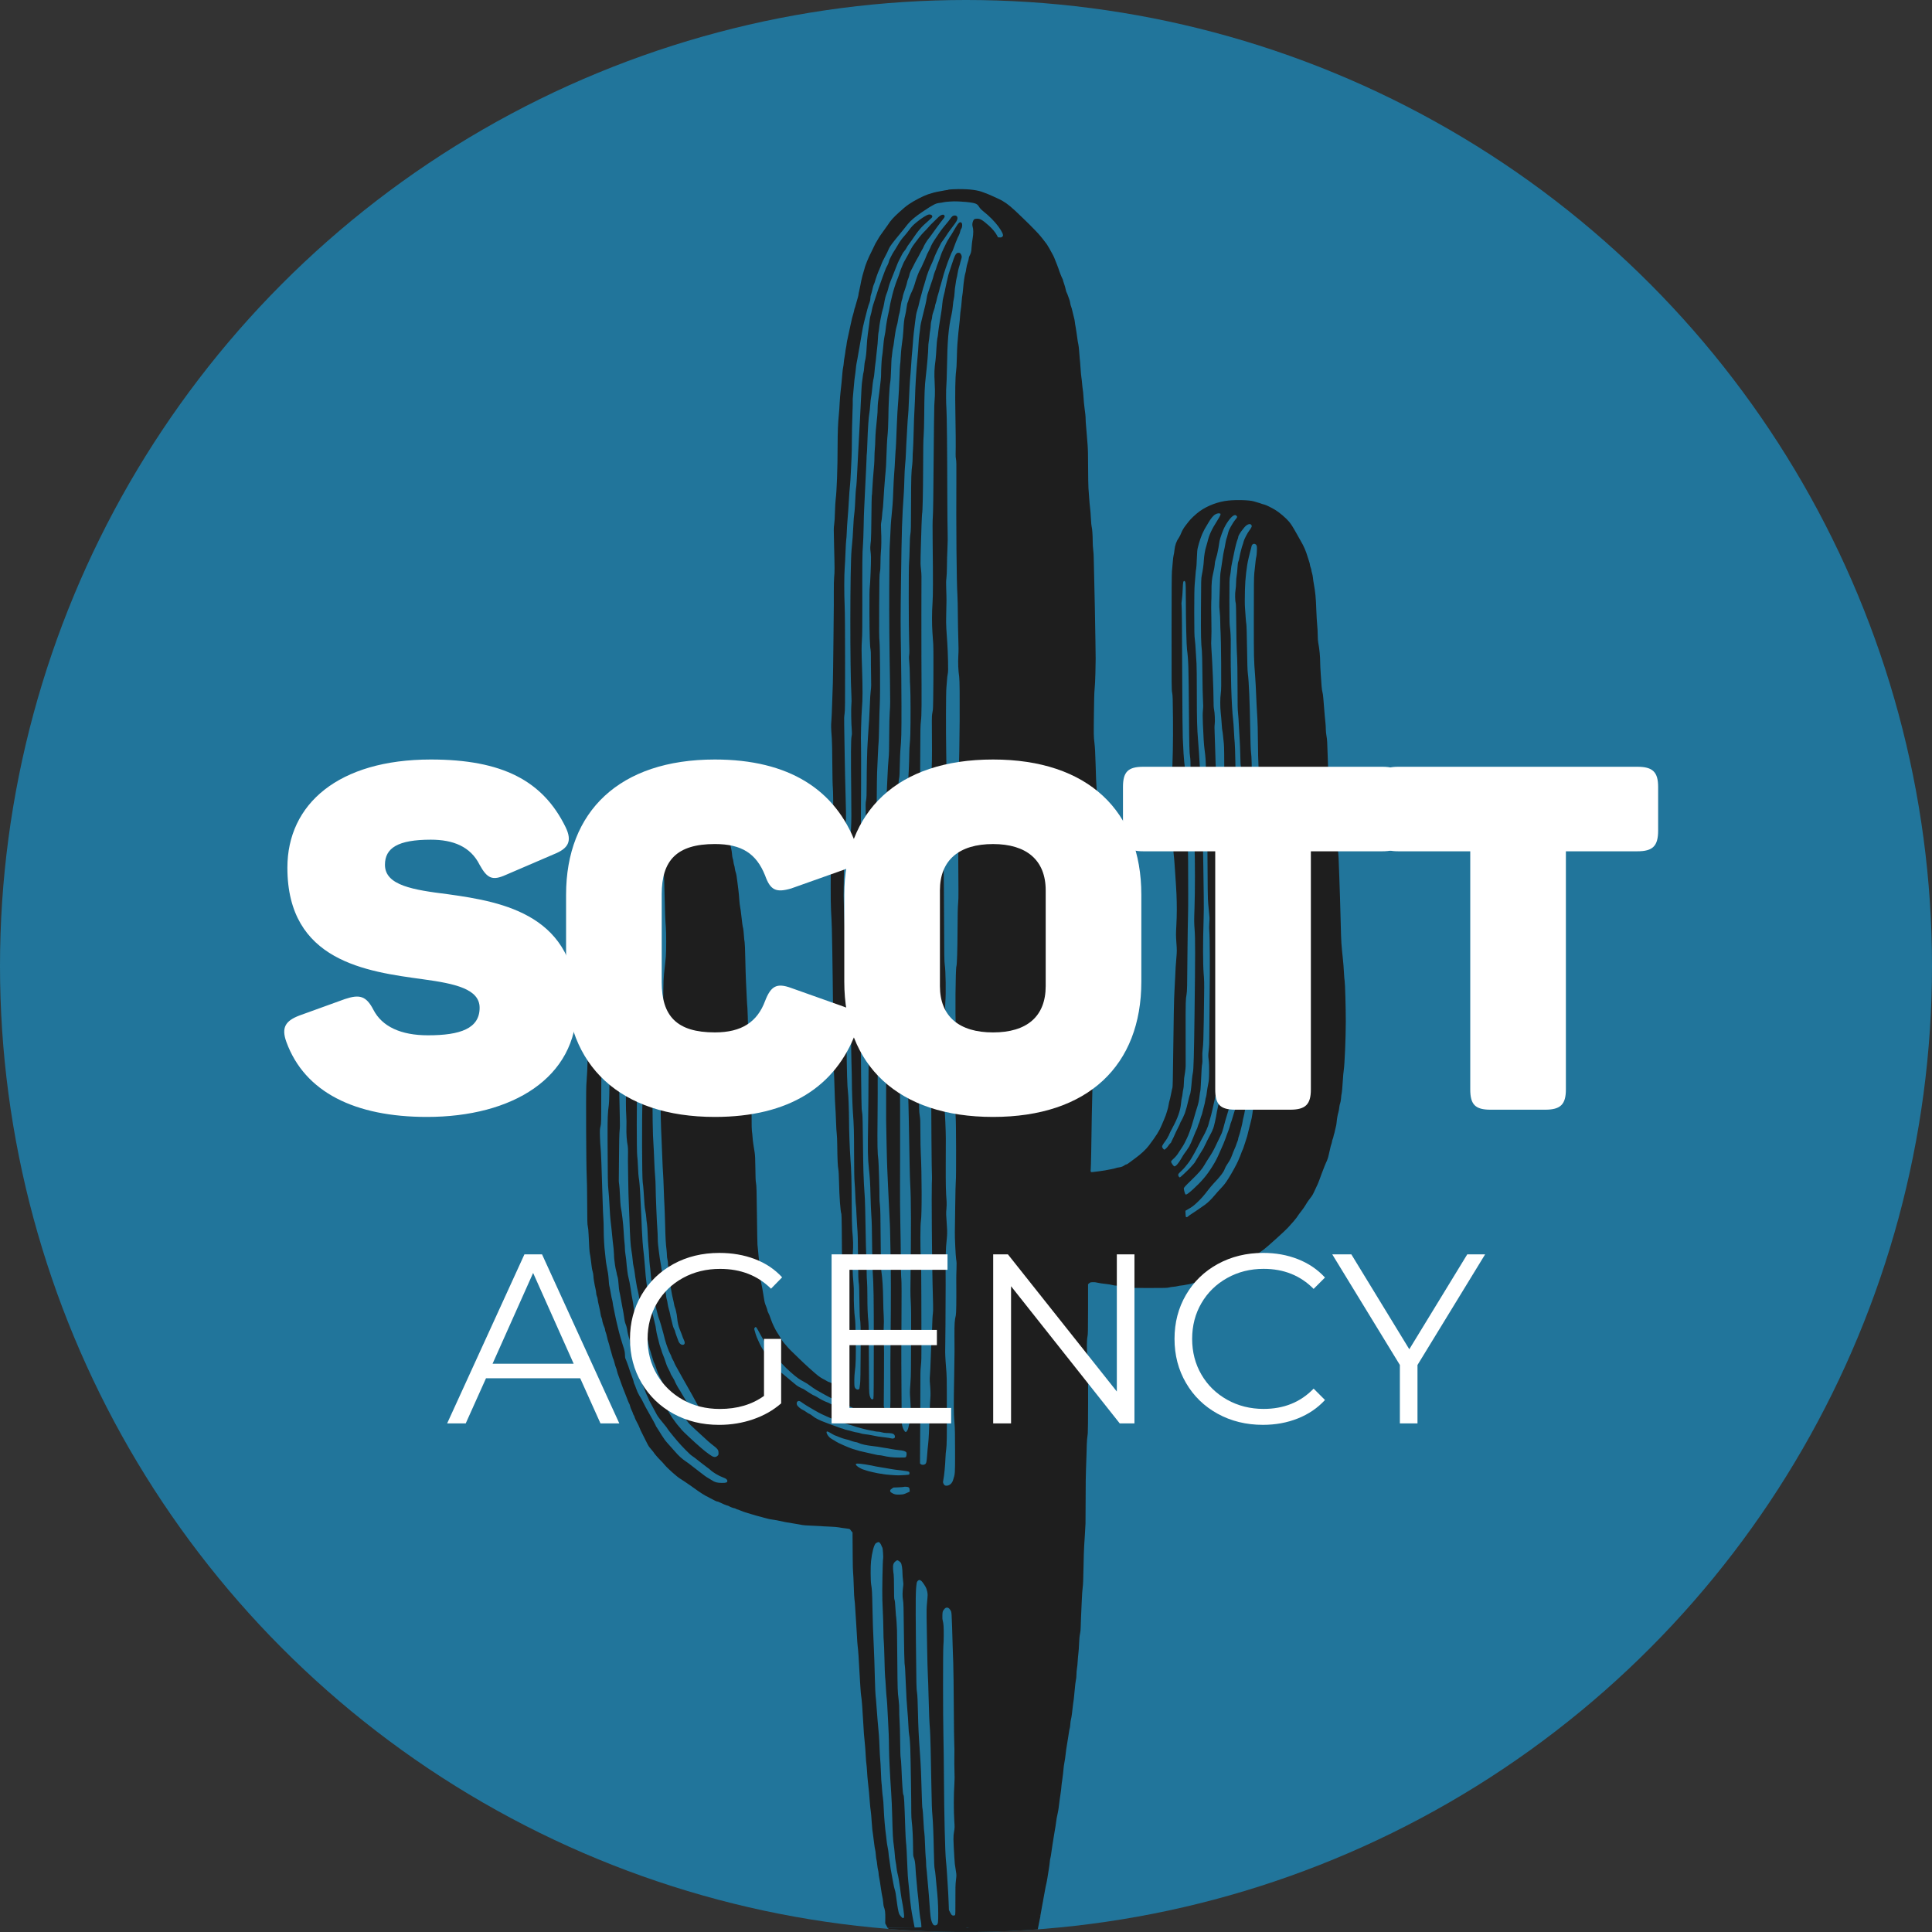 <?xml version="1.0" encoding="UTF-8"?> <svg xmlns="http://www.w3.org/2000/svg" id="uuid-2a3c50d4-acba-437d-a67f-96f2efea7136" viewBox="0 0 1000 1000"><rect x="0" y="0" width="1000" height="1000" fill="#333333" stroke="none"/><circle cx="500" cy="500" r="500" style="fill:#21759b; stroke-width:0px;"></circle><path d="M490.92,98.25c-1.06.13-2.76.43-3.76.64-1.02.23-2.01.41-2.21.41-.33,0-2.1.49-4.62,1.28-.93.3-3.29,1.35-4.75,2.12-4.62,2.44-6.21,3.54-10.21,7.18-2.96,2.7-4.4,4.28-5.7,6.34-.44.68-1.64,2.37-2.67,3.75-1.02,1.38-1.99,2.8-2.15,3.14s-.62,1.1-1,1.7c-.4.59-1,1.7-1.33,2.47-.35.77-.97,2.03-1.35,2.8-1.77,3.42-3.38,7.36-3.85,9.47-.11.44-.31,1.15-.46,1.56-.15.41-.37,1.19-.49,1.73-.11.54-.37,1.61-.57,2.39-.18.77-.42,1.99-.53,2.72-.13.72-.37,1.93-.57,2.68-.18.74-.35,1.56-.35,1.81s-.16.96-.35,1.6c-.71,2.35-1.11,3.8-1.24,4.36-.05.31-.18.71-.27.86-.09.16-.24.72-.35,1.23-.09.53-.33,1.43-.51,2.03-.4,1.27-.88,3.11-1.02,4.03-.05.36-.26,1.28-.46,2.06-.18.77-.51,2.29-.73,3.38-.2,1.09-.53,2.6-.73,3.38-.18.77-.4,1.88-.46,2.47-.05.59-.22,1.63-.37,2.31-.15.68-.31,1.79-.37,2.47-.07.68-.24,1.71-.37,2.31-.13.59-.29,1.78-.37,2.63-.05.86-.22,2.07-.37,2.72-.13.63-.29,1.86-.35,2.72-.2,2.75-.68,7.59-.95,9.71-.15,1.14-.35,3.69-.46,5.68-.09,1.99-.29,4.81-.44,6.26-.44,4.28-.62,8.96-.64,16.38,0,11.51-.44,23.15-1,27.5-.15,1.04-.29,3.94-.37,6.42-.05,2.77-.22,5.29-.4,6.47-.27,1.76-.27,2.73-.05,11.03.31,11.81.31,13.6.04,16.17-.13,1.27-.2,4.33-.18,7.49v6.81s-.35,37.05-.5,40.75c-.11,2.62-.27,7.51-.38,10.87-.09,3.34-.27,7.21-.38,8.56-.22,2.45-.18,3.79.22,8.97.11,1.4.24,7.28.26,13.04.04,6.41.15,11.43.29,12.93.27,3.06.27,24.88-.02,30.61-.11,2.19-.24,4.89-.27,6.01-.04,1.42-.16,2.39-.42,3.14-.35,1.04-.38,1.65-.42,10.46-.02,5.6.05,10.8.18,12.97.37,6.19.55,11.99.66,21.39.05,4.99.15,11.21.2,13.85.05,2.62.18,14.03.29,25.36.11,11.31.26,21.65.35,22.97.07,1.32.24,5.35.33,8.97.09,3.62.27,7.66.38,8.97.11,1.32.27,4.76.37,7.66.09,2.9.26,5.83.38,6.5.11.68.24,3.42.26,6.09.07,6.78.26,10.74.55,12.18.16.79.29,3.18.37,6.59.16,7.71.71,15.21,1.22,16.63.15.41.26,9.29.37,30.38.09,16.38.16,30.46.18,31.28.02,2.75-.38,12.33-.58,13.67-.09.72-.31,2.12-.46,3.13-.15.99-.31,2.47-.35,3.29-.16,3.01-.46,6.27-.58,6.57-.22.53-1.7.25-3.34-.64-.79-.41-1.55-.74-1.7-.74s-.62-.23-1.04-.49c-.42-.28-1.32-.77-1.99-1.1-.68-.33-1.88-1.12-2.69-1.76-1.97-1.56-7.24-6.34-9.58-8.66-1.04-1.04-2.65-2.6-3.56-3.46-1.52-1.42-2.61-2.62-4.51-4.89-.37-.43-1.1-1.53-1.63-2.44-.53-.91-1.22-2.03-1.55-2.47-1.01-1.43-2.8-5.1-3.4-7-.44-1.43-1.17-3.19-1.54-3.8-.15-.23-.31-.76-.38-1.15-.07-.4-.37-1.32-.68-2.04-.58-1.43-.75-2.04-1.02-3.79-.11-.64-.27-1.63-.37-2.22-.09-.59-.35-2.11-.57-3.38-.22-1.27-.55-2.9-.73-3.62-.24-.94-.37-2.35-.46-4.94-.07-1.99-.2-3.94-.29-4.33-.09-.38-.33-2.6-.53-4.94-.2-2.32-.4-4.41-.46-4.64-.05-.23-.18-7.11-.27-15.31-.15-12.33-.22-15.16-.46-16.38-.22-1.14-.31-3-.35-7.82-.05-4.79-.15-6.8-.38-8.23-.16-1.04-.46-2.87-.64-4.03-.2-1.19-.4-3-.46-4.03-.07-1.04-.2-2.34-.31-2.88-.11-.59-.18-3.39-.16-7,.02-5.55-.2-11.06-.71-17.87-.09-1.37-.27-4.73-.37-7.49-.11-2.77-.27-5.7-.38-6.5-.09-.82-.26-6.37-.35-12.35-.09-5.98-.26-11.58-.35-12.43-.11-.86-.27-3.57-.38-6.01-.11-2.45-.29-6.04-.38-7.99-.11-1.94-.26-7.13-.35-11.53-.09-4.78-.24-8.28-.35-8.73-.11-.41-.29-2.03-.38-3.61-.11-1.58-.27-3.13-.37-3.46-.26-.77-.66-3.7-1.01-7.11-.15-1.5-.38-3.26-.55-3.9-.15-.64-.35-2.44-.46-4.02-.09-1.56-.31-3.77-.46-4.91s-.35-2.73-.44-3.54c-.42-3.42-.62-4.66-.93-5.52-.18-.49-.38-1.38-.46-1.98-.05-.59-.22-1.4-.37-1.81-.15-.41-.31-1.22-.38-1.81-.05-.58-.22-1.33-.37-1.68-.13-.33-.29-1.33-.35-2.22-.07-.89-.24-2.03-.37-2.52-.13-.49-.29-1.23-.35-1.65-.55-3.7-.69-4.66-.84-5.52-.09-.54-.31-1.88-.46-2.96-.16-1.09-.44-2.45-.62-3.05s-.51-1.7-.73-2.47c-.22-.77-.57-1.78-.75-2.22-.18-.46-.4-1.09-.48-1.4-.15-.68-1.44-3.47-2.47-5.32-1.19-2.17-2.63-3.85-5.36-6.26-2.38-2.11-3.87-3.14-7.09-4.94-.82-.46-4.02-1.61-5.08-1.84-.55-.12-1.21-.28-1.46-.38-.99-.36-3.86-.87-6.21-1.09-1.85-.16-3.66-.18-7.22-.08-4.99.13-5.26.16-7.31.87-.69.25-1.55.53-1.9.63-1.04.28-2.45,1.07-3.93,2.21-2.61,2.01-8.75,9.07-10.14,11.67-1.15,2.14-2.21,4.22-2.21,4.31,0,.05-.37.76-.8,1.6-.44.82-.93,1.91-1.1,2.4-.16.49-.46,1.35-.64,1.89-.2.54-.42,1.28-.48,1.65-.07.36-.4,1.61-.73,2.8-.33,1.17-.68,2.5-.75,2.96-.07.44-.24,1.12-.37,1.47-.15.35-.31,1.17-.37,1.81s-.22,1.58-.35,2.07c-.15.49-.29,1.35-.37,1.89-.05.54-.27,1.99-.46,3.21-.46,2.96-.88,7.69-1.11,12.56-.09,2.19-.29,5.32-.46,6.95-.2,2.31-.27,5.83-.27,15.89,0,11.94-.07,15.92-.51,27.25-.09,2.26-.18,10.55-.18,18.44-.04,13.42-.11,16.3-.57,19.59-.09.72-.22,3.24-.29,5.6-.05,2.35-.18,5.14-.27,6.17-.09,1.04-.24,3.56-.35,5.6-.24,4.86-.07,42.47.2,46.68.11,1.71.22,8.05.24,14.08.04,9.39.07,11.13.33,12.18.18.71.35,2.44.4,4.03.2,5.19.48,9.58.68,10.14.09.31.29,1.56.44,2.78.49,4.26.66,5.35,1.02,6.52.18.63.35,1.6.35,2.12,0,1.07.55,4.41,1.11,6.75.18.81.35,1.83.35,2.26s.16,1.15.37,1.61c.2.46.37,1.1.37,1.45.02.58.24,1.7,1.06,5.14.2.86.42,2.04.49,2.63.07.59.27,1.42.48,1.84.18.43.35,1.02.35,1.32,0,.56.53,2.29,1.11,3.62.2.43.35.99.35,1.27s.15.86.33,1.28c.2.43.49,1.5.66,2.35.18.86.51,2.12.75,2.8.24.68.53,1.7.64,2.26.11.56.44,1.75.73,2.63.29.89.58,1.94.66,2.35.07.41.24.96.4,1.23.15.26.38.94.51,1.48.35,1.43.9,3.26,1.11,3.62.11.18.24.64.31,1.04.13.74.53,1.99,1.41,4.31.29.77.69,1.88.88,2.47.2.59.57,1.58.82,2.22.27.63.77,1.89,1.11,2.8,1.33,3.52,2.1,5.4,2.28,5.6.11.12.27.63.38,1.15.11.51.46,1.47.79,2.11.33.66.66,1.43.71,1.75.07.31.26.69.42.86.15.15.31.56.37.91.07.36.6,1.51,1.19,2.6.58,1.07,1.17,2.26,1.28,2.63.2.68.97,2.32,2.08,4.46.57,1.09.86,1.7,1.74,3.46.88,1.79,1.17,2.22,2.38,3.61.69.81,1.28,1.53,1.28,1.6,0,.23,2.41,3.01,3.47,4.02.58.54,1.54,1.58,2.12,2.31,1.33,1.66,6.36,6.16,7.93,7.1.66.4,1.88,1.2,2.74,1.79s2.08,1.43,2.72,1.86c.64.43,1.64,1.14,2.25,1.6,1.81,1.38,5.94,4.03,6.27,4.03.09,0,.29.1.44.23.16.12.82.48,1.48.79s1.61.81,2.12,1.1c.51.28,1.1.51,1.28.51s.55.1.8.23c1.83.89,4.3,1.91,4.64,1.91.11,0,.42.13.66.28.55.36,2.36,1.04,2.74,1.04.15,0,.55.15.88.33.33.18.69.33.82.33s.84.26,1.59.59c.75.33,1.86.74,2.47.91s2.17.63,3.47,1.05c1.32.41,2.83.86,3.4.97.57.12,1.1.26,1.21.31.09.05.79.25,1.54.44.75.18,1.77.46,2.27.59.51.13,1.74.35,2.74.48,1.01.13,2.36.4,3.02.56.66.18,2.05.46,3.11.66,4,.69,5.06.87,6.58,1.09.86.12,1.85.31,2.19.41.35.1,2.54.25,4.84.33,2.32.08,4.42.18,4.66.23.26.07,2.23.16,4.39.25,2.41.1,4.35.25,5.03.41.6.13,2.08.36,3.29.49,1.7.18,2.25.31,2.43.54.13.16.46.59.73.96l.55.66.02,3.32c.02,1.86.05,6.26.07,9.8.02,3.52.11,6.93.2,7.57.09.63.25,3.85.35,7.16.09,3.31.25,6.34.36,6.75.11.41.31,2.88.45,5.52.13,2.62.33,5.73.44,6.92.09,1.17.27,3.98.38,6.26.11,2.26.27,4.71.38,5.43.25,1.71.67,7.52.89,12.6.11,2.22.27,5.1.38,6.42.13,1.32.24,3.1.27,3.95s.16,2.04.25,2.63c.31,1.7.76,7.43,1.09,13.9.22,4.33.47,7.72.82,10.8.15,1.32.36,4.05.45,6.09.11,2.04.27,4.07.36,4.53.09.44.25,2.22.35,3.95.09,1.71.29,4.17.45,5.43.35,2.8.8,7.74,1.02,10.93.09,1.3.29,3.19.45,4.2.15,1,.36,3.31.45,5.12.11,1.81.27,3.8.36,4.45.09.63.29,2.07.44,3.21.16,1.14.42,3.1.56,4.38.15,1.27.35,2.52.45,2.8.11.26.27,1.43.36,2.62.09,1.17.25,2.4.36,2.72.09.31.27,1.42.36,2.45.11,1.04.31,2.31.45,2.83.15.51.27,1.28.27,1.7s.16,1.53.36,2.45c.2.92.56,3.23.82,5.14.27,1.89.6,3.87.73,4.36.15.49.35,1.79.44,2.88s.25,2.19.36,2.44c.6,1.4.82,3.05.76,5.8l-.04,2.8.64,1.19.64,1.2h13.99l-.51-2.59c-.97-5.09-1.06-5.58-1.35-7.62-.37-2.5-.75-6.14-1.02-9.55-.11-1.4-.31-3.44-.46-4.53-.15-1.09-.35-4.17-.44-6.83-.24-6.67-.53-11.84-.75-13.5-.09-.77-.26-3.74-.35-6.59-.51-15.3-.62-17.22-1.02-17.8-.26-.4-.68-6.22-.99-14.23-.09-2.27-.26-4.41-.37-4.78-.13-.43-.24-3.47-.29-8.64-.04-4.4-.18-9.29-.31-10.87-.11-1.58-.18-3.92-.16-5.19.04-1.56-.07-3.36-.33-5.6-.51-4.23-.53-4.48-.66-20.09-.05-7.24-.13-14.29-.16-15.64-.05-2.35-.42-7.48-.55-7.67-.04-.05-.16-1.76-.27-3.82-.13-2.5-.29-3.92-.46-4.3-.22-.46-.27-1.71-.27-6.39,0-3.28-.07-6.24-.18-6.8-.11-.54-.24-1.78-.31-2.73-.13-2.19.16-3.13,1.24-4,.38-.33.82-.59.95-.59.37,0,1.52.84,1.86,1.37.42.64.82,3.16.82,5.3,0,.99.13,2.63.27,3.66.22,1.45.24,2.16.07,3.29-.37,2.9-.4,5.14-.07,6.97.27,1.48.33,3.87.46,16.63.09,8.2.26,15.49.35,16.22.24,1.7.35,3.24.57,8.89.33,8.05.57,12.09.91,15.72.18,1.94.4,4.94.46,6.67.11,3.05.27,4.71.66,7.08.09.63.27,3.14.37,5.6.18,4.58.55,28.27.51,33.26,0,1.66.11,3.64.27,4.86.35,2.55.66,8.99.66,13.78,0,3.16.04,3.74.37,4.56.55,1.47.73,2.59.93,6.03.09,1.76.26,3.84.35,4.61.11.77.26,2.59.37,4.03.09,1.45.31,3.56.46,4.69.15,1.14.35,3.16.44,4.53.22,3.28.71,7.29,1.06,8.78.15.66.27,1.78.29,2.5l.04,1.32,23.65-.07c13-.05,25.45-.08,27.66-.07,2.21,0,4.77-.1,5.66-.21.91-.1,2.01-.25,2.46-.3l.82-.1.2-1.32c.11-.72.27-1.5.38-1.73.2-.43.51-2.01.47-2.5,0-.16.07-.25.15-.2.09.05.16.03.16-.05,0-.2.88-5.07,1.3-7.21.2-1,.6-3.18.89-4.86.29-1.68.66-3.52.82-4.12.15-.59.44-2.11.64-3.38.2-1.27.53-3.28.71-4.45.2-1.19.4-2.77.47-3.54.05-.77.22-1.81.37-2.31.15-.49.33-1.68.44-2.63.11-.96.37-2.7.57-3.87.2-1.19.49-3,.64-4.03s.44-2.78.64-3.87c.2-1.09.46-2.6.53-3.38.2-1.76.51-3.46.95-5.35.18-.82.42-2.19.51-3.05.24-2.11.69-5.48,1.02-7.49.15-.91.31-2.39.37-3.29.07-.91.24-2.24.38-2.96.13-.72.33-2.24.44-3.38.29-3.31.51-5.14.8-6.44.15-.68.37-2.11.47-3.19.18-1.88.49-3.98,1.28-8.64.2-1.14.44-2.72.55-3.51s.27-1.63.37-1.86c.11-.23.24-1.17.29-2.09.05-.92.22-2.09.37-2.59.26-.94.6-3.44,1.08-7.89.16-1.4.33-2.59.38-2.67.04-.07.24-2.07.44-4.46.2-2.39.49-4.78.64-5.32.15-.54.27-1.76.27-2.72s.13-2.4.27-3.21c.15-.82.31-2.45.37-3.62.07-1.19.22-3.06.37-4.2.15-1.14.31-3.54.37-5.35.09-2.19.24-3.79.47-4.78.22-.96.35-2.19.35-3.46.02-1.09.09-3.39.18-5.1.09-1.73.26-5.5.37-8.4s.33-6.09.49-7.08c.2-1.33.31-4.1.42-10.37.07-4.71.24-9.78.35-11.28.2-2.62.55-8.69.68-11.44.04-.72.05-6.62.07-13.09,0-6.47.07-13.14.18-14.82.09-1.68.22-5.53.29-8.56.05-3.03.18-6.19.27-7,.11-.82.26-2.26.37-3.21.18-1.71.24-28.02.07-35.8-.04-2.17-.18-4.51-.31-5.19-.35-1.88-.29-7.36.07-8.99.26-1.15.29-2.95.31-14.23v-12.93l.57-.49c.47-.44.69-.51,1.79-.56.89-.05,1.64.03,2.63.28.77.2,2.52.46,3.91.59,1.41.13,3.01.4,3.58.58.64.2,1.52.33,2.21.33,1.35,0,5.79.71,6.39,1.02.31.16,2.59.21,10.08.21,8.45,0,9.81-.03,10.68-.26.55-.16,1.64-.33,2.41-.38.79-.07,1.73-.21,2.1-.33.38-.12,1.28-.26,1.97-.33.71-.07,1.7-.21,2.19-.35.51-.13,1.37-.28,1.92-.35.55-.07,1.52-.33,2.15-.59.64-.26,1.63-.56,2.19-.64.58-.1,1.3-.31,1.59-.48.31-.16.93-.35,1.39-.4.47-.07,1.59-.33,2.46-.61.89-.28,1.95-.59,2.36-.72.4-.12,1.35-.44,2.1-.74.75-.28,1.63-.59,1.92-.68.31-.08.71-.21.91-.3.2-.08,1.22-.49,2.26-.92,1.99-.79,3.3-1.47,6.68-3.46,1.11-.66,2.26-1.32,2.56-1.45.62-.3,3.16-2.04,6.59-4.53,1.3-.94,2.83-2.04,3.41-2.45,1.53-1.09,11.39-9.99,12.45-11.25.51-.59,1.04-1.19,1.19-1.32.44-.4,3.29-3.75,3.29-3.87,0-.13,2.21-3.18,3.16-4.33.38-.49,1.08-1.53,1.55-2.31.46-.79,1.08-1.76,1.41-2.17,1.66-2.12,2.14-2.85,2.67-3.97.31-.68.68-1.45.8-1.71,1.21-2.47,1.68-3.54,2.21-5.02.33-.96.69-1.96.8-2.22.11-.28.31-.82.46-1.23.13-.41.46-1.27.73-1.89.27-.64.58-1.48.73-1.89.13-.41.46-1.19.73-1.73.57-1.09,1.1-2.63,1.39-4.03.11-.49.35-1.53.53-2.31.2-.77.4-1.7.47-2.06.07-.36.24-.89.35-1.15.13-.28.27-.89.35-1.38.07-.49.24-1.09.38-1.32.13-.25.29-.81.37-1.25.07-.46.22-1,.31-1.23.11-.23.29-1,.44-1.73s.37-1.7.51-2.16c.15-.44.31-1.48.38-2.31.15-1.75.53-3.92.93-5.17.15-.49.35-1.61.44-2.47.09-.86.29-1.84.46-2.19.15-.35.37-1.48.46-2.55.07-1.05.2-2.04.26-2.17.16-.43.49-3.9.68-7.24.09-1.76.29-3.98.44-4.94.49-3.13,1.06-16.68,1.08-25.36,0-6.92-.35-19.53-.6-21.16-.11-.64-.24-2.07-.29-3.21-.16-3.14-.46-6.85-.64-8.32-.11-.72-.26-2.32-.37-3.54-.09-1.22-.26-3.14-.37-4.28-.11-1.14-.27-6.17-.38-11.2s-.27-10.7-.35-12.6c-.09-1.91-.24-6.57-.35-10.37-.26-8.74-.47-12.78-.8-14.65-.33-1.83-.6-4.61-.86-8.81-.11-1.76-.31-3.84-.46-4.61s-.27-1.81-.27-2.31-.09-1.2-.18-1.56c-.11-.36-.27-1.43-.37-2.39-.11-.96-.31-2.06-.46-2.47-.15-.41-.31-1.6-.37-2.63-.05-1.04-.26-2.87-.46-4.03-.4-2.54-.69-4.86-.93-7.57-.09-1.09-.27-2.68-.42-3.54-.18-1-.35-4.23-.47-9.06-.16-5.99-.27-7.87-.57-9.37-.18-1.02-.35-2.62-.37-3.54,0-.91-.07-2.29-.16-3.06-.09-.77-.26-2.47-.37-3.79-.11-1.32-.27-3.31-.37-4.45-.11-1.14-.27-3.24-.38-4.69s-.31-2.93-.46-3.29-.35-1.81-.46-3.21c-.09-1.4-.29-4.26-.44-6.37-.15-2.09-.27-4.64-.27-5.66,0-3.21-.4-7.34-1.02-10.42-.15-.76-.26-2.39-.26-3.95,0-1.45-.13-3.77-.27-5.12-.15-1.37-.35-4.84-.46-7.72-.22-6.59-.47-9.07-1.37-14.09-.15-.77-.31-1.98-.37-2.68-.07-.71-.27-1.79-.47-2.39-.18-.61-.35-1.3-.35-1.56,0-.25-.16-.87-.37-1.38-.2-.53-.37-1.15-.37-1.4,0-.26-.15-.89-.33-1.42-.18-.51-.53-1.56-.75-2.34-1.06-3.51-1.97-5.65-3.72-8.64-.11-.18-1.21-2.12-2.43-4.31-1.68-3-2.57-4.38-3.63-5.65-1.53-1.81-5-4.78-7.03-5.99-1.99-1.22-5.08-2.72-5.79-2.83-.38-.07-.91-.21-1.17-.33-.44-.2-1.21-.43-4.25-1.32-2.28-.66-8.62-.86-13.09-.41-5.17.51-10.77,2.6-14.86,5.53-2.01,1.45-4.67,3.94-5.82,5.47-.47.61-1.19,1.53-1.57,2.03-1,1.32-1.73,2.6-2.3,4.05-.26.69-.75,1.65-1.08,2.12-1.28,1.79-2.03,3.89-2.3,6.45-.09.99-.29,2.19-.44,2.68-.15.49-.35,2.21-.46,3.79-.11,1.58-.29,3.59-.4,4.45-.13,1.1-.2,10.52-.2,31.45-.02,27.86,0,29.98.31,31.45.27,1.37.33,3.05.42,13.09.11,11.97-.11,22.87-.6,30.59-.37,5.81-.37,23.5.02,27.51.15,1.61.31,3.19.37,3.54.05.33.18,2.29.27,4.38.09,2.07.26,4.35.35,5.02.11.68.27,2.54.38,4.12.11,1.58.27,4.03.37,5.43.68,9.71.8,12.63.82,18.52,0,2.44-.11,6.41-.26,8.81-.22,3.87-.2,4.82.05,8.45.27,3.7.27,4.38.02,7.33-.42,5.1-.46,5.63-.64,10.16-.11,2.35-.27,5.68-.38,7.41-.24,3.66-.46,14.84-.69,35.07-.11,10.03-.22,14.67-.37,15.07-.13.31-.33,1.23-.47,2.06-.29,1.68-1.13,5.3-1.26,5.48-.05.08-.16.72-.27,1.45-.09.72-.44,2.09-.75,3.05-.31.94-.64,1.94-.71,2.22-.09.28-.49,1.32-.93,2.31-.44.99-.95,2.21-1.15,2.7-1.19,2.95-2.79,5.52-6.7,10.69-1.48,1.96-4.16,4.45-7.01,6.5-.62.44-1.61,1.19-2.21,1.65-1.41,1.1-2.17,1.58-2.52,1.58-.16,0-.51.18-.8.4-.84.63-1.68.94-2.92,1.1-.64.08-1.39.25-1.66.38-.27.12-1.39.4-2.5.59-1.1.2-2.54.46-3.2.61-.66.13-2.14.35-3.29.48-1.15.13-2.48.28-2.96.35-.82.08-.86.07-.99-.35-.05-.25-.05-.79.02-1.22.11-.72.37-13.29.55-27.7.11-8.13.42-17.85.66-20.19.09-1,.26-3.33.35-5.19.09-1.84.26-4.87.35-6.73.29-5.02.53-19.15.57-33.84.04-12.83.18-22.26.53-32.27.37-10.36.4-14.85.44-39.27.02-18.49-.04-25.88-.22-28.57-.46-7.01-.53-8.79-.73-16.22-.15-5.38-.31-8.41-.6-10.79-.37-3.14-.38-3.79-.26-14.39.07-7.66.2-11.81.37-13.34.15-1.23.33-4.84.4-8,.18-7.33.18-7.57.02-16.63-.09-4.17-.22-12.17-.31-17.78s-.26-13.11-.37-16.63c-.11-3.54-.2-7.46-.2-8.73s-.13-3.14-.27-4.17-.26-3.03-.26-4.45c0-3.01-.27-6.78-.55-7.61-.11-.31-.27-2.16-.37-4.1-.09-1.94-.29-4.46-.44-5.6s-.37-3.44-.47-5.12c-.13-1.68-.29-3.97-.37-5.1-.09-1.14-.16-5.99-.18-10.79,0-6.14-.09-9.6-.27-11.69-.15-1.63-.37-4.23-.46-5.76-.11-1.55-.26-3.52-.37-4.41-.09-.89-.18-2.19-.18-2.91,0-1.35-.18-3.26-.66-6.67-.15-1.09-.35-3.28-.44-4.86-.09-1.58-.26-3.33-.37-3.87-.09-.54-.27-2.03-.37-3.29-.11-1.27-.27-2.72-.37-3.21s-.31-2.83-.46-5.17c-.16-2.35-.33-4.33-.38-4.4-.04-.07-.16-1.51-.26-3.23-.11-1.7-.31-3.57-.46-4.17-.15-.59-.35-1.7-.44-2.47-.44-3.23-.77-5.43-1-6.67-.15-.72-.33-1.84-.38-2.47-.07-.64-.27-1.68-.46-2.31-.18-.64-.53-2.01-.75-3.05s-.55-2.21-.71-2.57c-.18-.38-.38-1.15-.46-1.73-.07-.58-.24-1.32-.37-1.63-.13-.31-.46-1.25-.73-2.06-.27-.82-.62-1.65-.75-1.84-.15-.21-.38-.96-.51-1.66-.13-.69-.51-1.99-.82-2.88-.31-.87-.57-1.71-.57-1.86,0-.13-.13-.48-.29-.76-.4-.69-1.68-3.95-1.99-5.07-.15-.49-.47-1.38-.73-1.98-.27-.59-.73-1.75-1.02-2.55-.29-.82-.75-1.89-1.02-2.39-1.06-2.07-2.87-5.24-3.32-5.85-2.74-3.64-3.71-4.81-5.9-7.08-1.39-1.45-2.85-2.93-3.23-3.29s-1.99-1.93-3.56-3.46c-5.55-5.38-7.45-6.98-10.43-8.73-1.15-.69-8.23-3.87-8.6-3.87-.07,0-.57-.18-1.08-.41-2.72-1.15-7.12-1.75-12.85-1.71-1.86.02-4.25.13-5.31.25ZM497.66,104.37c2.81.12,6.1.56,7.07.94,1.08.43,1.38.69,2.2,1.98.51.77,1.17,1.43,2.29,2.31,2.57,1.98,5.65,5.09,7.4,7.46.84,1.17,1.63,2.35,1.74,2.63s.29.66.42.84c.11.18.28.61.33.96.11.51.06.68-.35,1.04-.39.35-.61.41-1.34.36l-.86-.05-.61-1.14c-.81-1.51-2.35-3.34-4.26-5.04-3.12-2.77-4.3-3.46-5.82-3.46-.53,0-1.16.08-1.41.18-.84.36-1.45,2.57-1.05,3.85.44,1.4.46,3.66.02,6.17-.22,1.32-.48,3.42-.55,4.69-.13,2.29-.29,2.91-1.12,4.46-.18.36-.35.94-.35,1.27,0,.35-.24,1.27-.53,2.06-.28.79-.62,2.21-.75,3.16-.11.94-.33,2.03-.48,2.4-.33.89-.92,4.91-1.17,8.13-.11,1.4-.28,2.85-.37,3.21s-.26,1.88-.37,3.38-.31,3.38-.46,4.2c-.15.81-.31,2.37-.37,3.46s-.22,2.87-.37,3.95c-.28,2.01-.72,6.65-1.01,10.54-.09,1.17-.22,4.4-.28,7.16-.07,3.06-.22,5.73-.4,6.83-.4,2.65-.55,11.44-.35,21.24.18,8.58.24,18.23.13,21.32-.04,1.04.04,2.16.18,2.8.2.84.24,2.85.2,9.22-.15,26.31.11,54.7.55,61.17.11,1.63.2,6.22.22,10.21.04,3.98.13,9.65.24,12.6.15,3.85.15,6.27,0,8.63-.2,3.31-.02,7.92.44,10.72.5,3.1.28,40-.29,50.55-.31,5.7-.2,12.37.31,20.25.11,1.81.22,5.52.22,8.23.02,4.36-.02,5.1-.35,6.42-.35,1.38-.37,2.04-.35,10.37.02,4.89.06,11.3.09,14.24.04,3.62-.02,6.08-.18,7.57-.17,1.53-.26,5.85-.29,13.8-.06,10.34-.29,17.77-.59,18.47-.46,1.14-.7,26.81-.28,30.87.13,1.27.24,2.9.26,3.62.06,4.43-.26,27.66-.4,29.23-.24,2.59-.22,12.38.04,14.41.24,1.99.31,32.11.07,33.1-.09.36-.22,6.32-.31,13.25s-.17,12.86-.18,13.17c-.09,2.09.4,12.5.66,14,.26,1.42.29,2.34.18,5.19-.07,1.89-.13,4.31-.11,5.35.09,11.49,0,17.44-.24,18.52-.61,2.5-.72,4.3-.7,10.62,0,3.49.02,7.08.04,7.99s-.06,6.69-.18,12.84c-.29,15.94-.28,18.64.11,23.55.29,3.56.35,6.14.35,15.4,0,12.05.04,11.49-1.05,14.9-.55,1.75-1.89,2.88-3.41,2.88-.81,0-1.16-.26-1.6-1.2-.24-.53-.24-.74-.02-1.79.42-1.84,1.01-7.94,1.1-11.25.06-1.63.22-3.7.39-4.61.29-1.65.39-7.08.33-20.42,0-2.35-.02-7.18-.02-10.7.02-3.54-.07-7.39-.18-8.56-.3-3.05-.68-9.17-.66-10.62,0-.68.07-7.01.15-14.08.07-7.06.11-16.37.09-20.66-.09-14.87,0-18.67.57-23.71.22-1.98.28-4.07.11-6.17-.48-6.88-.5-7.28-.28-9.47.11-1.25.17-2.95.09-3.87-.41-5.37-.46-8.56-.44-19.1.02-6.44.04-12.55.04-13.58,0-3.23-.42-13.35-.63-14.65-.28-1.94-.04-14.69.31-16.68.24-1.35.26-1.98.09-3.62-.33-3.13-.35-9.83-.07-11.43.18-1,.22-2.35.15-5.27-.17-5.2-.17-5.07-.02-8.86.09-2.01.06-4.18-.07-5.57-.13-1.56-.15-2.91-.02-4.36.39-4.31.2-16.24-.28-19.33-.26-1.6-.31-4.92-.37-23.76-.06-12.05-.13-22.8-.18-23.91-.06-1.09-.02-3.75.09-5.93.09-2.16.22-7.15.28-11.08.2-14.95.41-21.42.72-23.18.18-1.07.3-2.9.31-5.02.02-1.83.04-4.4.06-5.71,0-1.32-.06-6.5-.17-11.53-.2-10.55-.15-31.56.11-33.51.09-.72.22-2.29.28-3.46.06-1.19.22-2.73.39-3.44.24-1.09.26-2.24.17-6.83-.07-3.05-.24-7.24-.39-9.32-.15-2.09-.35-5.29-.48-7.13-.15-2.31-.17-4.82-.07-8.15.18-5.98.18-7.61,0-12.5-.11-2.96-.09-4.35.09-5.68.15-1.04.26-3.57.28-6.06,0-2.35.11-6.54.26-9.3.15-3.16.18-6.09.11-7.9-.07-1.58-.15-10.41-.18-19.59-.04-23.08-.24-42.66-.46-45.08-.22-2.54-.24-9.99-.02-11.97.09-.82.22-4.82.3-8.89.22-14.16.79-20.89,2.36-27.66.26-1.09.57-3.13.68-4.53s.33-3,.5-3.54c.15-.54.35-2.12.42-3.49.09-1.38.2-2.59.26-2.65.04-.07.18-.94.3-1.94.11-.99.33-2.17.46-2.63.15-.46.39-1.65.53-2.63s.5-2.47.76-3.28c.28-.82.57-1.89.66-2.39.11-.49.31-1.22.46-1.61.15-.38.26-.96.26-1.28,0-.68-.59-1.79-1.01-1.94-.63-.2-1.33-.1-1.7.26-.74.76-1.05,1.48-2.49,5.81-.2.63-.52,1.6-.7,2.14s-.5,1.5-.7,2.14c-.22.63-.48,1.63-.59,2.22s-.41,1.86-.66,2.83c-.24.97-.53,2.34-.65,3.05-.09.71-.46,2.32-.81,3.59-.39,1.47-.65,2.95-.72,4.08-.06.97-.28,2.78-.48,4.03-1.33,8.2-1.62,10.18-1.75,11.81-.06.72-.22,1.73-.37,2.22-.13.49-.33,2.8-.46,5.1-.11,2.31-.33,5.05-.46,6.09-.63,4.53-.72,6.9-.46,11.66.15,2.75.18,5.48.11,6.87-.07,1.27-.2,3.52-.3,5.02-.07,1.5-.24,14.49-.35,28.9-.11,16.7-.26,27.1-.41,28.73-.15,1.79-.17,5.75-.09,13.34.22,20.2.2,27.33-.07,31.28-.33,4.58-.35,11.06-.04,15.31.13,1.76.31,4.51.42,6.09.22,3.59.06,32.39-.2,33.92-.11.59-.28,1.63-.39,2.31-.15.87-.18,4.43-.09,12.1.09,10.08.02,13.93-.41,21.57-.11,1.75-.07,2.88.09,3.87.3,1.84.3,3.03-.02,4.4-.2.89-.26,3.36-.26,12.23-.02,23.97.09,38.61.3,40.18.13,1.02.2,6.44.22,15.64,0,13.96.04,16.45.35,29.62.09,4.13.09,7.34-.02,8.15-.28,2.17-.46,11.02-.28,13.85.11,1.75.07,4.74-.07,8.89-.13,3.44-.24,7.66-.22,9.39v6.09c0,1.63.02,3.62.02,4.45s0,2.55-.02,3.87c-.09,8.83.17,44.16.33,44.64.05.15.02,1.96-.07,4.03-.18,4.15.07,39.24.37,51.44.09,4.03.22,8.99.28,11.03.05,2.4.02,4.08-.11,4.78-.13.59-.29,3.62-.37,6.75-.09,3.13-.24,6.64-.35,7.82-.11,1.17-.28,5.09-.39,8.69s-.29,7.39-.39,8.4c-.11,1.02-.15,2.5-.09,3.33.39,4.54.46,6.87.28,8.73-.11,1.09-.28,4.68-.37,7.99-.26,9.17-.46,13.19-.77,15.89-.17,1.35-.39,3.8-.5,5.43-.26,3.61-.42,4.41-1.05,4.86-.64.44-1.76.44-2.27-.02l-.39-.35.13-22.01c.07-12.1.11-23,.09-24.22s.11-3.33.27-4.69c.22-1.93.27-4.08.26-9.96-.02-4.12-.05-15.64-.05-25.6-.02-12.89-.11-18.85-.26-20.66-.35-3.75-.31-16.56.04-18.43.53-2.72.48-24.96-.07-35.01-.11-1.99-.2-6.73-.2-10.54,0-6.01-.05-7.21-.37-9.14-.35-2.14-.35-2.93-.26-17.62.05-9.04.02-16.61-.09-18.36-.09-1.63-.22-5.42-.27-8.4-.05-3-.16-6.17-.27-7.08-.27-2.37-.05-12.99.31-15.23.24-1.43.26-2.44.13-5.93-.07-2.31-.15-4.76-.13-5.43,0-.68.04-11.61.07-24.29.05-17.29,0-24.27-.16-27.93-.29-5.78-.4-20.71-.18-23.28.09-1,.2-3.38.24-5.27.13-5.76.44-11.95.68-13.09.15-.74.2-5.4.22-15.23.04-12.5.07-14.51.37-17.04.35-2.9.38-7.21.24-32.52-.04-6.14-.02-40.21.02-42.07.02-.86-.11-2.67-.26-4.02-.24-1.93-.27-3.29-.18-6.5.07-2.22.15-5.24.18-6.69.09-4.71.49-15.28.59-15.43.26-.38.51-11.39.53-23.76.02-9.55.09-14.51.27-16.47.13-1.55.26-6.14.29-10.21.09-11.95.22-15.16.79-20.25.75-6.57,1.3-13.06,1.3-15.23,0-.96.11-2.35.26-3.13s.31-2.11.38-2.96c.05-.86.24-2.19.38-2.95s.26-1.91.26-2.55.16-1.73.37-2.42c.2-.68.37-1.53.37-1.91s.16-1.17.35-1.73c.77-2.22,1.12-3.41,1.12-3.82,0-.25.16-.87.37-1.4.18-.53.44-1.47.55-2.07.11-.63.44-1.86.73-2.73.27-.87.59-1.94.66-2.39s.24-1.1.38-1.47.37-1.1.49-1.65c.15-.54.48-1.73.75-2.63s.57-1.98.66-2.39.49-1.63.88-2.72c.4-1.09.9-2.54,1.12-3.21s.59-1.65.82-2.14.6-1.38.82-1.98.48-1.15.57-1.25c.18-.2.53-1.07,1.45-3.61.31-.91.75-1.96.93-2.35.18-.38.35-.77.35-.86s.31-.76.71-1.51c.38-.76.75-1.75.81-2.24.07-.49.29-1.09.51-1.37.59-.74.71-2.55.22-3.1-.27-.3-.48-.38-.82-.3-.73.16-1.32.99-3.78,5.22-.55.96-1.15,1.91-1.34,2.12-.2.21-.35.44-.35.53s-.24.46-.51.87c-.29.41-.81,1.32-1.14,2.03s-.9,1.88-1.25,2.6c-.93,1.96-1.32,2.85-1.69,4.03-.16.59-.73,2.11-1.23,3.38-.51,1.27-.97,2.6-1.04,2.96-.09.36-.35,1.07-.59,1.58s-.59,1.6-.79,2.39c-.18.81-.48,1.79-.64,2.21s-.46,1.3-.68,1.98-.53,1.65-.71,2.14c-1.08,3-1.28,3.7-1.47,5.04-.11.81-.42,2.42-.71,3.61-.29,1.17-.68,2.73-.84,3.46s-.4,1.73-.55,2.22c-.71,2.7-1.17,4.84-1.28,6.09-.05.77-.27,2.44-.46,3.7s-.38,3.52-.44,5.02c-.07,1.5-.27,4.41-.48,6.5-.71,7.48-1.19,15.23-1.36,22.23-.05,1.89-.18,4.5-.27,5.76-.11,1.27-.27,5.86-.38,10.21s-.27,8.83-.37,9.95c-.11,1.12-.18,2.93-.18,4.03s-.09,2.62-.18,3.39c-.53,4.05-.6,6.6-.64,20.25-.02,12.22-.07,14.46-.33,15.81-.2,1.12-.31,3.23-.4,7.33-.05,3.16-.2,6.5-.29,7.41-.26,2.26-.22,34.3.04,41.1.15,3.87.15,5.75.02,6.7-.16,1-.15,1.96.05,4.08.15,1.53.27,4.41.27,6.41s.09,4.81.2,6.26c.22,2.8.26,18.11.07,24.2-.05,1.99-.2,4.36-.31,5.27s-.22,3.13-.24,4.94c-.04,4.89-.42,13.12-.75,16.22-.31,2.88-.27,5.65.11,9.3.15,1.37.22,6.65.2,17.29-.04,15.61-.2,24.6-.6,32.68-.15,3.1-.2,10.19-.16,22.48.05,24.58.05,25.8.02,34.5-.04,5.71.02,8.07.2,9.3.31,2.04.29,10.93-.02,13.12-.18,1.19-.16,1.91.02,3.41.27,2.31.29,4,.04,8.33-.15,2.16-.15,3.57-.04,4.12.27,1.27.53,7.71.7,17.21.44,25.08.57,31.04.75,34.41.51,9.12.53,20.88.13,55.49-.02,1.58.07,4.43.2,6.34.16,2.54.2,7.18.15,17.29-.05,7.61-.09,15.46-.09,17.45.02,1.99-.13,5.4-.31,7.57-.27,3.57-.29,4.28-.05,7.33.15,1.86.26,4.97.26,6.92-.02,3.36-.04,3.64-.53,5.27-.27.96-.59,2.19-.68,2.75-.16,1.07-.92,2.35-1.37,2.35-.55,0-1.5-1.68-1.83-3.21-.31-1.35-.33-2.83-.37-16.55-.04-8.28-.07-15.4-.09-15.81-.04-.41,0-9.91.07-21.13.11-15.31.07-20.91-.07-22.56-.15-1.27-.24-5.68-.26-10.65-.02-4.66-.15-12.81-.26-18.11-.13-5.3-.2-14.37-.16-20.17.02-5.8.04-12.55.04-14.98-.02-2.45-.02-9.3,0-15.23.04-16.05-.04-20.86-.4-25.77-.16-2.45-.31-6.19-.31-8.32-.02-2.12-.11-5.76-.22-8.07-.16-2.88-.24-14.93-.24-38.28-.02-18.75-.09-36.75-.18-40.01-.15-6.57.09-42.19.37-52.11.13-4.68.24-6.62.46-7.38.2-.77.29-2.44.37-6.83.07-3.19.18-6.65.29-7.69.51-5.52.59-8.35.57-22.89-.02-8.38-.13-20.71-.24-27.42-.26-14.23-.26-18.54,0-37.38.37-27.32.51-31.98,1.48-45.86.09-1.22.2-4.38.27-7,.05-2.63.24-5.89.38-7.24.16-1.37.37-4.33.44-6.59.07-2.27.24-5.45.35-7.08s.27-4.68.38-6.78.27-4.4.37-5.1.26-3.66.37-6.55c.18-5.3.57-11.9.92-15.4.11-1.04.27-3.38.37-5.19s.29-4.48.46-5.93c.15-1.45.33-3.52.38-4.61.11-2.24.66-7.38,1.17-10.95.18-1.32.38-2.83.46-3.36s.38-1.79.71-2.8.66-2.21.73-2.65c.07-.46.29-1.38.48-2.06.2-.68.7-2.54,1.12-4.12.4-1.58.9-3.29,1.1-3.79.18-.49.51-1.61.73-2.47.7-2.72,1.85-5.8,3.52-9.32.35-.74.68-1.55.75-1.79.26-.92,1.65-4.02,2.69-5.98.6-1.12,1.08-2.07,1.08-2.14s.38-.64.88-1.28c.97-1.33,1.67-2.34,2.57-3.77.35-.54,1.43-2.03,2.4-3.29,2.13-2.77,2.66-3.7,2.68-4.66,0-.84-.53-1.35-1.39-1.35-.93,0-1.43.35-2.31,1.63-.46.69-1.39,1.88-2.07,2.65s-1.47,1.73-1.76,2.14c-.27.41-.73,1-1.01,1.32-.27.33-.77,1.04-1.1,1.56-.33.54-1.03,1.58-1.54,2.31-1.39,1.94-2.53,3.95-2.93,5.19-.07.23-.42.91-.75,1.51-.35.61-.73,1.38-.88,1.73-1.06,2.65-1.61,3.94-1.74,4.08-.07.08-.37.76-.66,1.48-.27.72-.81,1.76-1.15,2.31-.71,1.1-2.11,4.82-2.88,7.66-.29,1.04-.9,2.67-1.37,3.62-.86,1.75-1.69,3.87-1.92,4.94-.07.31-.24.76-.37.99-.15.23-.38,1.47-.55,2.72-.16,1.27-.49,3.05-.73,3.95-.46,1.65-.71,3.85-.92,7.9-.11,2.04-.29,3.79-.93,8.32-.16,1.14-.35,3.56-.44,5.37-.07,1.83-.2,3.42-.29,3.54-.07.12-.24,3.38-.37,7.23-.13,3.85-.35,8.51-.51,10.37-.42,5.32-.68,9.43-.86,14.49-.26,7.24-.51,12.4-.62,12.76-.04.18-.16,2.22-.27,4.53-.09,2.31-.31,5.65-.46,7.41s-.35,5.65-.46,8.64c-.09,2.98-.26,6.29-.37,7.33s-.27,2.93-.37,4.2-.26,2.93-.35,3.7c-.11.77-.27,3.69-.38,6.5-.11,2.8-.29,6.06-.38,7.24-.11,1.17-.2,10.8-.24,21.41-.04,17.17.04,28.45.38,48.16.16,10.37.15,12.84-.11,15.97-.16,1.98-.26,6.31-.29,12.27-.02,7.21-.09,9.85-.33,12.1-.18,1.58-.44,6.06-.6,9.96-.16,3.89-.35,7.85-.44,8.81-.2,2.6-.04,36.37.2,39.11.13,1.27.16,2.93.11,3.7-.37,4.66-.48,19.13-.53,68.17-.02,30.12-.02,55.9,0,57.3.04,1.4.13,6.62.22,11.61.09,4.97.26,10.87.35,13.09.11,2.22.27,6.08.38,8.56.27,6.45.51,11.43.79,16.63.15,2.49.27,5.48.29,6.67,0,1.17.11,6.36.24,11.53.24,9.9.26,24.76.05,43.22-.13,11.97-.15,16.98-.09,29.14.04,7.99-.02,9.01-.73,11.23-.24.76-.64.91-1.01.38-.15-.23-.38-.59-.53-.81s-.48-1.02-.73-1.81l-.46-1.42.11-15.18c.07-11.16.06-15.92-.11-17.91-.17-2.06-.18-3.75-.04-7,.15-2.98.15-5.01.02-6.67-.11-1.32-.24-5.17-.28-8.56-.09-6.08-.39-10.75-.94-14.49-.22-1.51-.29-4.94-.37-16.96-.07-11.74-.15-15.56-.37-17.29-.15-1.22-.26-2.96-.24-3.87.07-2.93-.39-18.24-.57-19.51-.48-3.38-.57-7.52-.42-22.23.07-8.28.11-16.96.07-19.26-.06-3.46,0-4.51.28-5.99.28-1.58.29-2.04.11-3.87-.44-4.1-.17-11.64.7-20.52.26-2.63.22-8.36-.09-11.11-.17-1.45-.28-4.26-.28-7.18,0-3.41-.11-5.76-.35-8.23-.77-7.41-.88-11.99-.66-26.74.09-6.96.07-9.2-.18-12.6-.33-4.56-.46-24.98-.22-32.6.07-2.27.17-9.53.2-16.14.04-6.62.13-12.91.18-14,.07-1.09.24-5.04.39-8.79.17-3.75.33-6.88.4-6.98.06-.1.18-3.74.26-8.08.07-4.36.24-9.67.35-11.79.28-5.19.15-29.97-.17-32.52-.18-1.37-.22-5.78-.15-18.11.07-13.98.13-16.48.39-17.62.2-.94.29-2.31.29-4.79,0-1.91.09-4.23.18-5.19.28-2.62.35-7.43.15-11.23-.13-2.83-.13-3.66.11-4.78.15-.74.33-2.21.39-3.24s.18-2.31.28-2.8c.11-.49.28-2.42.37-4.28.2-3.74.64-9.75.9-12.68.5-5.15.59-6.78.75-12.27.11-3.26.28-6.75.37-7.74.37-3.64.55-7.33.57-10.46.02-6.37.53-16.33.97-18.69.18-.94.35-3.51.46-6.95.09-3.01.22-5.53.26-5.61.06-.07.18-1.1.29-2.31.11-1.22.31-2.62.46-3.13s.31-1.53.39-2.26.24-1.94.37-2.72c.15-.77.35-2.14.46-3.05.13-.91.42-2.27.66-3.05.26-.77.59-2.29.73-3.38s.39-2.31.53-2.72.35-1.27.44-1.89c.11-.64.31-2.04.48-3.13s.4-2.21.55-2.49c.13-.28.29-.91.37-1.4.13-.92.44-1.96,1.49-4.92.33-.96.7-2.19.79-2.75s.35-1.37.55-1.78.46-1.2.57-1.73c.26-1.3.5-1.86,1.73-4.17.57-1.07,1.03-1.99,1.03-2.06,0-.1,1.03-1.94,1.89-3.41.17-.28.53-.97.81-1.56s.77-1.5,1.08-2.01c.33-.51.66-1.1.73-1.32.33-.96,1.8-3.44,2.55-4.33.46-.54,1.14-1.43,1.51-1.98,1.16-1.7,5.21-7.2,6.15-8.3.92-1.09,1.05-1.55.64-2.06-.57-.71-2.02-.13-3.45,1.38-.44.46-1.45,1.45-2.24,2.19-.79.72-1.91,1.88-2.46,2.57-.57.69-1.58,1.76-2.26,2.4-.68.63-1.89,2.04-2.72,3.13-.81,1.09-1.67,2.24-1.93,2.55-.94,1.2-1.74,2.4-2,2.96-.64,1.35-2.64,5.09-3.14,5.85-.29.44-.61,1-.7,1.23-.07.23-.4.97-.72,1.65-.55,1.17-1.4,3.44-1.8,4.86-.09.36-.53,1.51-.95,2.55-.79,1.93-1.93,5.53-2.55,8.07-.84,3.39-1.3,5.57-1.49,6.88-.11.79-.33,1.88-.48,2.42-.37,1.35-1.36,6.98-1.36,7.72,0,.61-.35,2.78-.83,5.12-.15.72-.35,2.5-.46,3.95s-.29,3.19-.39,3.87-.26,1.79-.35,2.47c-.18,1.4-.46,7.2-.42,8.56.04,1.07-.31,4.63-.95,9.47-.26,1.89-.53,4.1-.64,4.87-.09.79-.18,2.31-.2,3.38,0,1.09-.07,2.62-.17,3.44-.66,6.01-.99,10.13-1.03,12.6-.02,1.58-.13,3.74-.24,4.78s-.2,2.9-.2,4.12-.07,3.14-.18,4.28c-.51,5.71-.75,8.97-.92,12.22-.07,1.98-.2,3.66-.28,3.75-.06.08-.15,5.01-.2,10.9-.04,5.91-.17,11.41-.26,12.23-.37,3.16-.4,4.03-.2,5.45.13.81.22,2.21.24,3.11.06,2.96-.39,13.63-.61,15.23-.17,1.12-.22,4.87-.2,13.42.04,11.62.22,17.67.61,19.17.11.43.18,2.34.15,4.38-.02,1.99.04,6.11.09,9.14.11,4.58.09,5.88-.15,7.66-.17,1.17-.39,4.51-.48,7.41-.11,2.9-.28,6.37-.37,7.74-.11,1.35-.28,3.95-.39,5.76-.09,1.81-.26,4.33-.35,5.6-.28,3.51-.53,14.26-.53,22.01-.02,5.65-.07,7.18-.31,8.33-.26,1.23-.28,2.29-.17,7.77.28,13.01.04,30-.46,33.59-.29,2.16-.31,21.19-.02,24.2.11,1.22.29,3.74.4,5.6s.28,4.3.37,5.43.24,4.73.33,7.99.29,7.26.46,8.89c.61,6.31.81,12.2.73,21.98-.07,8.94-.2,17.82-.33,21.49-.04.91-.06,4.28-.06,7.49-.02,6.59-.07,15.4-.18,21.41-.26,15.89-.2,19.23.4,24.86.51,4.71.7,7.79.83,14,.07,3.39.26,7.95.42,10.13.22,2.77.33,7.15.39,14.57.04,5.85.17,12.02.28,13.75.53,8.55.62,13.4.61,39.27,0,18.51-.06,26.89-.2,27.2-.24.58-.79.59-1.27.05-.2-.23-.51-.99-.7-1.7-.29-1.17-.33-2.63-.37-18.72-.04-11.26-.11-18.13-.26-19.35-.37-3.38-.53-7.71-.53-13.5,0-3.13-.09-6.42-.18-7.33-.11-.91-.2-3.36-.2-5.43s-.07-5.35-.18-7.24c-.11-1.91-.28-8.97-.39-15.72s-.26-13.27-.35-14.49c-.46-6.88-.57-8.96-.73-13.75-.09-2.9-.22-10.49-.28-16.88s-.18-12.23-.29-13.01c-.09-.77-.26-2.03-.35-2.8-.15-1.23-.48-31.02-.42-38.2.17-21.44.11-46.47-.07-48.24-.13-1.14-.33-3.51-.42-5.27-.11-1.76-.29-3.69-.42-4.28-.15-.76-.22-5.4-.24-15.72-.02-14.03.04-16.09.46-19.43.44-3.44.62-6.55.68-11.28.13-10.55.2-44.06.09-45.82-.18-2.96.13-15,.48-19.22.39-4.51.4-9.81.06-20.58-.31-9.4-.31-10.82-.06-14.82.17-2.32.22-7.92.2-17.87-.06-21.19,0-27.42.31-30.87.15-1.68.31-6.04.37-9.71s.18-7.89.28-9.39.31-5.83.46-9.63c.17-3.8.39-8.36.5-10.13s.22-4.41.26-5.88c.02-1.47.09-2.73.15-2.82s.18-2.73.29-5.89c.22-6.87.64-13.12,1.01-15.05.15-.77.35-2.67.46-4.22.09-1.56.29-3.38.44-4.05s.31-1.84.39-2.62c.29-3.39.68-6.39.92-7.13.15-.44.35-1.96.46-3.38s.31-3.31.46-4.22.35-2.73.46-4.08c.11-1.33.33-3.29.48-4.36.15-1.05.31-3.05.37-4.4.06-1.37.18-2.8.28-3.19.11-.4.26-1.48.35-2.39.09-.92.29-2.31.44-3.06.15-.77.37-1.88.46-2.47.26-1.51.88-4.12,1.1-4.66.11-.25.33-1.17.48-2.06.61-3.44.77-4.07,1.76-6.62.18-.49.46-1.48.61-2.17s.57-2.03.95-2.96c.37-.94,1.03-2.59,1.45-3.67,2.59-6.6,2.44-6.26,3.47-8.23.33-.64.84-1.63,1.12-2.22.29-.59.84-1.42,1.23-1.84.39-.41.92-1.19,1.19-1.73.26-.53.7-1.22.97-1.53s.99-1.32,1.6-2.22c3.4-5.1,5.09-7.06,8.48-9.96,1.78-1.53,2.22-1.99,2.22-2.35,0-1.04-1.43-1.43-2.74-.76-1.91,1.02-3.38,2.03-5.4,3.67-1.84,1.51-2.5,2.19-3.76,3.89-.84,1.14-1.96,2.54-2.5,3.13-1.58,1.78-2.42,2.98-3.65,5.12-.64,1.12-1.47,2.45-1.82,2.95-.7.99-2.53,4.58-2.53,4.96,0,.43-.77,2.35-1.12,2.78-.17.23-.7,1.47-1.16,2.72-.48,1.27-.94,2.52-1.05,2.8-.18.44-.84,2.34-2.11,5.93-.24.72-.57,1.68-.7,2.14-.15.44-.42,1.3-.62,1.89-1.32,3.85-1.89,5.75-2.07,6.87-.09.71-.39,1.91-.62,2.68-.26.77-.5,1.91-.55,2.55-.11,1.14-.26,2.29-.99,7.57-.22,1.45-.46,4.3-.57,6.34-.17,3.59-.5,6.36-.94,7.77-.11.38-.26,1.68-.35,2.91-.07,1.23-.24,2.44-.35,2.7-.11.25-.28,1.25-.39,2.22s-.28,2.24-.37,2.83c-.18,1.04-.35,4.1-.73,12.27-.09,2.17-.26,5.55-.37,7.49s-.28,5.14-.39,7.08c-.09,1.94-.29,5.76-.46,8.48-.15,2.72-.35,6.69-.44,8.81-.26,5.89-.53,10.04-.73,10.87-.09.41-.26,2.88-.37,5.52-.11,2.62-.28,5.37-.37,6.09-.35,2.55-.55,4.97-.73,8.97s-.26,4.97-.84,11.2c-.81,8.71-.86,61.68-.07,75.82.09,1.94.09,3.51-.04,4.53-.2,1.7-.07,9.8.22,12.97.13,1.45.11,2.16-.11,3.26-.35,1.79-.4,9.55-.18,28.96.13,11.36.11,15.15-.09,18.28-.17,2.57-.22,6.73-.18,11.94.04,6.54-.02,8.45-.26,10.54-.18,1.5-.35,4.66-.4,7.66-.07,4.35-.04,5.29.22,6.34.22.96.33,2.78.46,7.97.09,3.7.13,6.8.07,6.87-.17.25.31,11.1.57,12.99.22,1.48.28,4.22.28,13.09,0,9.95-.04,11.33-.31,12.38-.26,1.02-.28,1.38-.09,2.47.26,1.55.2,7.54-.15,15.44-.2,4.66-.2,7,0,13.83.13,4.53.24,9.19.22,10.37-.02,2.87.31,12.42.53,15.4.51,6.92.59,9.76.61,21.41.02,8.51.11,13.3.26,14.79.13,1.22.29,4.35.39,6.95.09,2.62.22,4.84.29,4.94s.2,2.16.29,4.58c.11,2.42.28,5.35.37,6.54.29,3.36.39,6.55.46,16.38.06,9.43.15,11.89.44,13.37.11.48.22,4.43.26,8.78.06,4.76.17,8.4.29,9.14.33,1.86.4,5.19.37,14.16-.06,13.4-.15,18.97-.35,19.76-.09.41-.18,1.09-.2,1.51,0,.46-.11.87-.29,1.02-.7.64-1.98,0-2.29-1.14-.28-1.05-.22-5.75.09-7.82.5-3.29.62-8.41.48-17.37-.11-6.31-.22-9.11-.44-10.62-.37-2.54-.62-8.32-.55-12.27.06-1.81-.04-4.03-.2-5.68-.48-4.73-.61-10.79-.33-15.48.28-4.25.22-6.22-.33-12.35-.09-1.14-.2-7.1-.24-13.25-.09-13.25-.18-16.84-.66-23.22-.39-5.35-.73-14.82-.73-20.17-.02-4.69-.31-12.94-.55-14.49-.37-2.57-.61-10.8-.75-26.43-.2-24.16-.66-53.51-.9-57.71-.2-3.85-.61-15.59-.61-17.45.04-7.69.26-18.89.42-20.17.11-.91.28-4.84.37-8.73.09-3.9.24-7.9.33-8.89.2-2.17.17-6.36-.13-15.64-.13-3.8-.31-12.37-.42-19.02-.09-6.65-.22-13.88-.26-16.04-.07-3.01-.02-4.35.2-5.65.24-1.48.28-5.01.26-26.36,0-15.58-.07-26.44-.22-29.51-.28-6.21-.26-15.91.02-19.51.13-1.55.31-5.24.42-8.23.11-2.98.28-5.83.37-6.34.09-.49.22-2.27.28-3.95.04-1.68.26-4.86.44-7.08.2-2.22.44-5.7.55-7.74.28-4.92.48-7.79.72-9.88.11-.96.28-3.69.39-6.09s.28-5.93.37-7.82c.11-1.91.18-6.13.18-9.39s.13-9.09.28-12.96.22-7.15.17-7.26c-.06-.13,0-1.12.11-2.19s.31-3.52.48-5.42c.15-1.91.39-4.13.53-4.94.15-.82.35-2.49.46-3.7s.28-2.52.37-2.88.29-1.43.46-2.39c.61-3.56,1.01-5.91,1.38-7.9.2-1.14.53-3.03.72-4.2.62-3.82.94-5.4,1.49-7.49.72-2.75,1.25-4.81,1.54-6.01.28-1.15.75-2.6,1.23-3.84.2-.51.35-1.33.35-1.94s.15-1.43.37-1.99c.2-.53.51-1.75.72-2.7.18-.97.51-2.09.72-2.5s.42-.99.5-1.28c.2-.91,1.71-5.22,2-5.71.13-.25.51-1.12.83-1.93.31-.82.7-1.81.86-2.22.15-.41.72-1.56,1.25-2.55,1.06-1.98,1.89-3.67,2.41-4.92.39-.97,1.96-3.08,5.03-6.78.77-.92,1.91-2.34,2.55-3.13.64-.81,1.63-2.06,2.22-2.78,1.4-1.75,4.08-3.98,7.45-6.24,5.75-3.84,6.87-4.41,9-4.63.68-.07,1.63-.23,2.09-.36.77-.23,5.32-.53,6.72-.43.31.02,1.47.07,2.57.12h0ZM631.58,265.81c.44.25.09,1.1-1.5,3.62-3.03,4.78-4.19,7.29-5.15,11.3-.18.72-.48,1.76-.66,2.31-.51,1.47-1.06,4.79-1.17,7.06-.11,2.19-.48,4.81-1.04,7.59-.37,1.73-.38,2.57-.44,17.12-.07,14.52.02,17.98.48,22.15.09.86.22,6.27.27,12.02.04,5.75.18,11.79.29,13.42.15,2.26.15,3.51-.02,5.19-.16,1.7-.18,3.38-.02,7.08.29,7.11.53,10.85.84,13.17.55,4.12.64,5.61.73,10.87.05,2.95.22,7.61.37,10.37.2,3.66.31,10.79.37,26.18.13,25.09.2,30.49.44,32.5.11.82.27,2.75.4,4.3.11,1.53.24,2.85.27,2.91.04.05,0,1.3-.11,2.77-.11,1.73-.11,3.24,0,4.33.27,2.6.37,19.53.16,34.12-.09,7.24-.16,15.76-.15,18.94.02,4.46-.05,6.37-.29,8.45-.29,2.5-.31,2.87-.04,4.94.2,1.61.27,3.42.24,6.37-.05,3.61-.11,4.4-.53,6.42-.26,1.27-.57,3.13-.68,4.15-.11,1-.29,2.12-.44,2.47-.13.35-.31,1.14-.38,1.78-.07.63-.38,2.01-.68,3.05s-.66,2.42-.79,3.06-.33,1.33-.46,1.55c-.11.2-.42,1.1-.66,2.03-.24.91-.6,1.96-.79,2.32-.18.38-.38.96-.46,1.28-.11.54-.37,1.17-1.11,2.68-.26.54-.8,1.88-1.24,3.05-.57,1.51-1.7,4.05-2.1,4.69-.93,1.47-1.97,3.01-2.43,3.54-.27.31-1.04,1.58-1.74,2.8-1.32,2.32-2.76,3.95-3.47,3.95-.44-.02-1.72-1.79-1.72-2.4,0-.31.27-.69.97-1.3,1.11-.96,2.27-2.32,2.83-3.33.22-.36.88-1.37,1.46-2.21.6-.86,1.35-2.11,1.68-2.78.31-.68.79-1.65,1.06-2.14,1.02-1.99,2.38-5.73,3.56-9.96.91-3.21,1.43-4.96,1.88-6.34.73-2.32.97-3.42,1.26-5.89.15-1.3.33-2.44.4-2.55.07-.1.18-1.56.27-3.24.4-8.46.51-10.19.71-10.87.13-.49.16-1.56.09-3.13-.07-1.63-.02-3.05.16-4.45.31-2.32.44-5.78.57-14.57.04-3.36.13-9.39.18-13.4.09-6.17.05-7.95-.24-11.36-.38-4.69-.4-16.35-.04-26.99.13-3.77.16-8.74.09-12.84-.07-3.69-.16-10.79-.22-15.76-.09-9.12-.27-15.91-.62-21.82-.09-1.76-.27-7.54-.38-12.84-.09-5.3-.26-10.16-.35-10.79-.16-1.14-.53-6.62-.91-13.34-.11-1.91-.33-4.82-.48-6.5-.49-5.88-.62-10.47-.62-23.99,0-7.49-.07-14.46-.16-15.44-.09-1-.27-3.77-.38-6.17s-.33-5.25-.49-6.34c-.24-1.66-.29-3.85-.31-13.91,0-8.13.07-12.73.22-14.41.13-1.37.31-3.66.42-5.09.09-1.45.26-2.93.37-3.29.09-.38.26-2.68.33-5.12.13-3.61.24-4.71.55-5.85.2-.77.48-1.78.58-2.22.24-.91,1.35-4.08,1.63-4.61.09-.18.42-.89.75-1.56.31-.68.69-1.38.82-1.56s.8-1.3,1.48-2.5c1.46-2.54,2.65-3.98,3.84-4.66.88-.49,1.9-.64,2.41-.35h0ZM639.91,266.9c.68.59.62.76-.75,2.39-.44.53-1.35,1.94-2.01,3.14-.99,1.76-1.28,2.52-1.64,4.05-.26,1.05-.53,2.04-.64,2.21-.09.18-.29.97-.44,1.76-.57,3.19-.69,3.8-1.01,5.14-.18.77-.38,1.96-.46,2.63s-.29,2.16-.49,3.29-.44,2.72-.53,3.54c-.09.81-.22,1.6-.27,1.73-.07.13-.2,3.06-.27,6.5-.09,3.44-.2,7.26-.27,8.48-.07,1.53-.02,3,.18,4.71.16,1.37.29,3.89.29,5.6.02,1.71.09,4.07.18,5.25.11,1.17.24,8.33.29,15.92.07,11.84.05,14.05-.2,15.71-.35,2.45-.35,6.87-.02,9.96.15,1.3.37,3.82.48,5.58s.27,3.47.37,3.79.26,1.58.37,2.8c.09,1.22.29,2.96.4,3.87.16,1.17.22,6.55.24,18.85,0,9.47-.04,17.98-.09,18.94-.2,4.38.31,23.73.66,24.22.05.08.13,2.09.16,4.48.09,4.12.22,6.57.66,12.3.15,1.86.15,2.96,0,4.03-.13,1.02-.15,2.01-.02,3.13.09.91.18,4.5.18,7.99.02,6.06.09,8.08.57,17.95.29,5.91.37,11.16.37,24.88,0,5.37-.04,6.24-.37,7.9-.27,1.4-.42,3.14-.57,6.9-.09,2.77-.26,5.32-.37,5.68s-.27,2.82-.37,5.43c-.11,2.63-.27,5.04-.38,5.35-.09.31-.26,1.61-.35,2.88-.2,2.65-.58,5.45-1.08,7.57-.2.81-.53,2.37-.75,3.46-.24,1.09-.57,2.42-.75,2.96-.37,1.04-1.15,4.4-1.35,5.68-.42,2.85-1.54,7.84-1.92,8.61-.2.38-.37.77-.37.89s-.66,1.43-1.46,2.91c-.8,1.5-1.46,2.78-1.46,2.83,0,.07-.16.41-.35.79-.69,1.3-1.3,2.55-1.3,2.63,0,.03-.99,1.65-2.19,3.56s-2.19,3.52-2.19,3.59c0,.21-1.08,1.51-2.56,3.08-1.64,1.73-5.15,5.02-5.36,5.02-.33,0-.86-.77-.86-1.28,0-.48.22-.76,1.52-1.98.84-.79,1.68-1.66,1.86-1.93.2-.28.82-1.05,1.41-1.73.57-.68,1.54-2.09,2.14-3.13.58-1.04,1.3-2.27,1.55-2.72.26-.46.79-1.45,1.19-2.22,2.21-4.35,2.87-5.6,3.36-6.42,1.01-1.7,2.58-5.32,2.78-6.44.05-.4.27-1.17.46-1.71.42-1.22,1.17-4.13,1.57-6.09.16-.82.42-1.96.57-2.55.44-1.75.97-4.28,1.17-5.6.09-.68.29-1.94.44-2.8s.35-2.87.46-4.45.27-3.62.38-4.53c.18-1.63.16-3.19-.16-11.53-.15-4.08-.11-5.24.31-9.96.11-1.14.2-3.24.2-4.69.02-2.5.09-3.67.55-9.88.2-2.72.2-6.67.09-42.2-.05-12.97-.15-21.37-.27-22.34-.09-.86-.18-2.65-.18-3.98-.02-3.28-.27-7.99-.62-11-.4-3.46-.58-12.68-.44-21.41.09-4.79.07-7.79-.04-8.48-.11-.59-.27-2.52-.37-4.28-.11-1.76-.27-4.22-.38-5.43s-.27-5.22-.35-8.89c-.09-3.67-.24-8.27-.33-10.21-.11-2.24-.11-3.97.02-4.69.22-1.5.04-6.08-.33-7.66-.2-.87-.27-2.24-.27-4.69,0-5.3-.57-19-1.11-26.84-.15-2.04-.15-3.66-.04-5.1.11-1.33.11-5.19.02-10.21-.09-4.45-.11-8.43-.05-8.88s.11-2.57.11-4.74c-.02-5.12.18-7.23.95-10.42.37-1.45.69-3.31.75-4.12.13-1.5.16-1.68.82-3.87.22-.68.48-1.68.58-2.22s.35-1.81.55-2.8c.18-1,.35-1.99.35-2.22,0-.96,1.02-4.28,2.14-6.92,1.35-3.16,3.75-6.52,5.25-7.33.62-.34,1.11-.34,1.48,0h0ZM647.53,271.54c.15.16.31.41.38.56.13.35-.44,1.47-1.28,2.52-.95,1.2-2.72,4.64-2.96,5.75-.11.51-.26,1.07-.35,1.23-.16.26-.8,2.49-1.39,4.89-.16.63-.38,1.7-.48,2.35-.11.66-.31,1.47-.48,1.81-.2.41-.35,1.47-.46,3.33-.09,1.5-.27,3.31-.42,4.03-.16.74-.27,2.29-.29,3.51,0,1.2-.13,2.9-.29,3.79-.33,1.75-.26,5.63.11,6.87.13.43.22,4.33.27,10.95.04,5.66.16,11.74.27,13.5.29,5.1.4,11.26.4,20.99-.02,6.65.05,9.67.24,11.36.15,1.27.35,4.41.46,7s.29,5.73.4,7,.24,4.74.31,7.74c.05,2.98.16,5.52.26,5.63.07.1.22,1.32.31,2.72.11,1.38.31,3.38.46,4.41.13,1.04.35,4.15.48,6.92.18,4.13.18,5.8-.04,9.39-.33,5.6-.35,18.97-.02,22.97.13,1.63.24,5.85.24,9.39.02,3.52.09,7.82.2,9.55.11,1.71.22,5.61.24,8.64.05,5.04.18,9.01.6,20.09.18,4.61.16,9.35-.04,14.08-.15,2.93-.11,3.79.16,5.6.38,2.55.44,7.89.13,10.44-.13.94-.22,3.26-.22,5.17,0,3.77-.44,11.95-.73,13.55-.11.54-.18,1.84-.18,2.88-.02,2.65-.29,6.78-.64,9.2-.66,4.66-1.04,7.24-1.28,8.81-.15.91-.35,2.68-.44,3.95-.18,2.31-.69,4.91-1.57,7.95-.26.87-.55,1.93-.66,2.34s-.38,1.3-.62,1.98-.6,1.89-.82,2.72c-.22.81-.49,1.63-.6,1.81s-.29.77-.42,1.32c-.11.54-.51,1.79-.88,2.8-.38.99-.75,1.99-.84,2.22-.07.23-.4,1.15-.73,2.06s-.84,2.21-1.13,2.88c-.31.68-1.04,2.34-1.63,3.7-1.75,4-2.34,5.12-4.15,8.02-2.81,4.51-5.56,7.72-10,11.76-2.39,2.17-3.45,2.87-3.82,2.52-.26-.25-.84-2.37-.84-3.06,0-.41.86-1.37,3.84-4.23,3.91-3.77,5.7-5.85,6.89-8,.49-.86,1.5-2.49,2.25-3.62,1.39-2.09,2.52-4.07,3.34-5.85.99-2.16,2.36-5.01,3.22-6.72.2-.38.66-1.84,1.02-3.24s.79-2.93.91-3.38c.15-.46.35-1.15.46-1.56.4-1.38.9-3.05,1.28-4.23.2-.64.37-1.33.37-1.55,0-.2.16-.86.37-1.45.37-1.12,1.02-3.75,1.66-6.69.2-.91.53-2.24.73-2.96.42-1.55,1.08-5.25,1.08-6.13.02-.35.13-1.1.29-1.7.35-1.4.69-8.33.64-12.84-.02-2.16.07-4.73.26-6.59.66-7.01,1.02-16.35.8-19.92-.09-1.4-.24-5.6-.33-9.3-.11-4.33-.24-6.96-.38-7.33-.11-.35-.24-2.04-.27-4.2-.15-7.94-.46-16.04-.64-17.21-.13-.79-.22-6.22-.26-15.07-.04-8.76-.15-15.18-.29-17.52-.2-2.88-.2-4.4-.04-7,.24-3.82.16-13.17-.11-15.82-.11-1-.2-5.37-.22-9.71-.02-10.59-.31-25.39-.53-26.94-.09-.68-.27-3.19-.38-5.6-.11-2.39-.31-5.27-.46-6.41-.79-6.31-1.37-24.63-1.21-38.53.04-4.08-.07-6.45-.53-10.21-.11-.91-.18-6.29-.18-12.71,0-10.26.04-11.3.35-12.84.2-.94.4-2.39.46-3.23s.27-2.26.48-3.13c.18-.87.6-2.87.91-4.4.86-4.3,1.57-7.08,2.12-8.36.15-.33.26-.81.26-1.04,0-.94,3.07-5.24,4.37-6.08.95-.64,1.81-.74,2.25-.3h0ZM650.02,281.8c.2.18.44.59.51.92.16.82-.04,4.78-.27,5.5-.2.54-.35,1.86-1.02,8.32-.22,1.98-.26,6.67-.26,23.38,0,21.21,0,21.08.69,30.21.18,2.29.33,5.12.75,14.9.11,2.44.29,5.6.4,7s.24,6.44.27,11.2c.02,4.76.18,11.23.35,14.41.16,3.23.37,11.79.44,19.43.2,18.23.26,21.37.91,51.46.24,11,.15,30.51-.16,32.6-.33,2.16-.26,8.64.09,10.09.62,2.5.66,16.58.05,23.74-.09,1.27-.26,4.12-.35,6.34-.29,7.23-.57,11.59-.75,12.25-.11.36-.31,1.61-.44,2.8-.35,2.91-.6,4.61-1.02,6.77-.18.99-.44,2.7-.55,3.79s-.31,2.42-.46,2.96c-.13.54-.26,1.33-.26,1.76s-.11,1.3-.26,1.98c-.15.66-.35,2.06-.48,3.1-.11,1.04-.49,2.85-.82,4.03-.33,1.17-.79,2.95-1.01,3.95-.57,2.62-.95,4-1.99,7.03-.22.63-.53,1.58-.71,2.14-.18.58-.44,1.2-.55,1.4-.13.21-.4.87-.6,1.48-.22.63-.53,1.45-.71,1.86s-.64,1.47-1.01,2.35c-.71,1.68-3.27,6.36-4.9,8.92-1.48,2.37-2.36,3.52-3.97,5.19-.84.86-2.21,2.42-3.09,3.46-1.81,2.17-3.45,3.8-5.14,5.05-1.37,1-6.27,4.36-7.49,5.1-.46.28-1.02.71-1.26.94-.55.53-1.08.56-1.21.05-.04-.2-.11-.96-.13-1.66l-.05-1.3,1.02-.59c2.34-1.33,3.11-1.89,4.84-3.51,2.17-2.03,3.75-3.79,5.79-6.52.84-1.1,2.14-2.65,2.89-3.44,3.55-3.75,5.1-5.76,5.76-7.46.42-1.1.97-2.06,2.03-3.62.88-1.28,1.32-2.24,2.43-5.27.22-.59.51-1.3.66-1.56.31-.59.95-2.26,1.17-3.05.09-.31.29-.86.46-1.19.15-.35.27-.82.27-1.07.02-.25.15-.76.29-1.12.46-1.09,1.83-6.47,2.01-7.82.05-.49.24-1.35.38-1.89.29-1.02.64-2.75.99-4.86.11-.68.35-2.12.53-3.21.2-1.09.4-2.65.46-3.46.05-.82.22-1.93.37-2.47s.31-1.55.37-2.22.22-1.86.38-2.63c.71-3.67,1.04-6.44,1.17-9.71.07-1.94.2-3.66.26-3.79.07-.15.2-1.4.29-2.8.22-3.34.49-6.26.71-7.49.11-.54.24-3,.29-5.43.09-2.96.2-4.79.38-5.48.42-1.65.42-11.87,0-14.21-.26-1.47-.35-3.79-.49-14.49-.11-7.01-.18-13.49-.16-14.39.15-11.58.09-23.58-.13-25.11-.29-2.04-.4-11.33-.27-21.16.02-1.55-.05-3.77-.16-4.94-.11-1.19-.27-7.92-.37-14.98-.31-22.77-.33-23.63-.64-26.18-.2-1.73-.33-5.5-.44-12.6-.22-13.72-.68-24.29-1.22-28.4-.2-1.58-.31-5.07-.42-13.34-.09-6.34-.24-11.58-.35-12.09-.11-.48-.27-2.22-.38-3.87-.11-1.63-.26-3.8-.33-4.79-.13-1.5-.13-4.69-.02-9.39.13-5.53.9-12.18,1.85-16.05.2-.86.51-2.16.69-2.88s.46-1.76.62-2.31c.16-.53.29-1.1.29-1.25s.16-.46.38-.71c.46-.53,1.21-.56,1.77-.1ZM613.54,301.43c.18.54.24,2.91.26,9.93.02,10.26.31,22.59.6,24.86.73,5.63.8,8.35,1.01,33.43.13,16.93.22,19.94.57,22.06.2,1.2.27,3.21.27,7.41.02,3.16.09,6.57.18,7.57.09.99.29,3.24.44,4.97.16,1.75.37,3.64.46,4.2.26,1.45.38,3.64.58,9.93.09,2.98.26,8.13.37,11.44.29,8.68.29,24.12,0,32.6-.24,6.7-.22,7.67.05,11.36.35,4.53.35,13.25-.04,43.8-.26,20.71-.49,28.86-.86,30.26-.15.58-.35,2.03-.46,3.21-.42,5.09-.75,7.61-1.1,8.17-.11.2-.48,1.63-.84,3.19-.57,2.55-.93,3.9-1.77,6.45-.27.82-1.63,3.67-2.05,4.28-.13.18-.27.53-.35.77-.05.25-.44,1.07-.82,1.81-.9,1.75-2.21,4.5-2.21,4.64,0,.07-.2.51-.44.97-1.02,2.04-1.21,2.42-1.21,2.55,0,.08-.2.31-.46.53s-.69.76-.99,1.22-.86,1.14-1.28,1.48c-.73.64-.75.66-1.13.33-.22-.16-.51-.56-.66-.86-.22-.48-.22-.61.09-1.23.18-.38.84-1.37,1.46-2.19.6-.82,1.17-1.68,1.22-1.93.07-.25.2-.49.29-.54.09-.03.24-.4.37-.77.11-.38.97-2.11,1.9-3.82,2.58-4.73,3.97-8.73,4.3-12.35.09-1.15.29-2.5.44-3.01.15-.53.33-1.53.38-2.26.07-.72.24-1.73.38-2.24s.26-1.75.26-2.72c.02-.99.09-2.27.16-2.87.09-.59.31-1.99.48-3.13s.31-2.59.31-3.21c.02-.64,0-8.35-.02-17.12-.02-16.47,0-17.16.48-19.92.29-1.78.33-2.82.49-23.71.07-6.62.18-14.36.27-17.21.24-7.49-.02-48.99-.33-51.87-.09-.96-.24-2.73-.29-3.95-.07-1.22-.24-2.75-.38-3.38-.37-1.55-.58-6.85-.49-11.41.09-3.47,0-5.04-.48-8.84-.2-1.53-.46-5.73-.75-12.43-.09-2.12-.22-14.51-.27-27.5-.07-12.99-.13-27.37-.16-31.94-.02-4.58-.11-8.74-.18-9.25-.11-.66-.05-1.5.15-2.72.15-.99.35-3.46.42-5.5.15-3.77.26-4.26.9-4.26.13,0,.35.31.48.69h0ZM338.82,406.38c.66.72-.33,2.55-2.43,4.5-1.85,1.71-3.73,4.91-4.26,7.28-.13.58-.48,1.65-.77,2.37s-.6,1.66-.68,2.06c-.07.41-.27,1.22-.48,1.81-1.5,4.76-1.83,5.94-1.83,6.75,0,.48-.07,1.33-.18,1.88-.2,1.09-.79,8.51-1.21,15.33-.15,2.35-.33,8.05-.44,12.68-.09,4.61-.26,9.71-.37,11.33-.13,1.91-.15,7.08-.07,14.74.11,11.87.07,13.02-.55,15.59-.18.77-.29,2.52-.35,5.35-.05,2.31-.2,4.91-.33,5.76-.18,1.25-.18,3.79,0,12.76.13,6.16.27,11.9.33,12.76.05.87-.04,2.91-.2,4.61-.84,8.6-1.32,27.4-.84,33.75.11,1.55.15,4.07.07,5.85-.11,3.11.18,7.29.68,9.52.11.46.16,1.89.15,3.16-.07,3.69-.07,4.46.09,14.16.07,5.07.22,10.52.31,12.1.07,1.58.24,5.4.33,8.48.35,10.11.57,13.55,1.04,16.33.26,1.43.55,3.64.64,4.91s.33,2.9.53,3.62c.18.72.38,1.79.44,2.39s.24,1.81.37,2.72c.15.91.37,2.21.46,2.88.35,2.12.58,3.33.93,4.61.18.68.51,2.39.71,3.79.22,1.4.55,3.21.75,4.03.2.81.44,2.32.55,3.34s.31,2.14.46,2.47c.22.54.58,2.26,1.01,4.81.07.51.26,1.17.4,1.5.16.31.33,1,.4,1.55s.26,1.4.4,1.89c.13.49.46,2.04.71,3.42.24,1.37.53,2.65.64,2.83.09.16.38,1.07.64,2.01.24.94.6,2.11.79,2.6s.4,1.2.48,1.56.29.92.48,1.23c.31.56.51,1.09,1.55,4.2.27.81.71,1.93,1.01,2.47.27.54.8,1.61,1.19,2.39.37.77,1.15,2.29,1.74,3.38s1.24,2.39,1.46,2.88c.86,1.94,3.07,5.3,5.34,8.1.53.66,1.22,1.65,1.52,2.19s1.04,1.61,1.66,2.39c.6.77,1.46,1.91,1.92,2.55.53.79,1.88,2.12,4.19,4.2,1.88,1.68,4.11,3.72,4.97,4.56.84.82,2.25,2.04,3.09,2.7,3.36,2.59,3.64,2.93,3.64,4.73,0,.76-.07.96-.53,1.35-.68.61-1.3.74-2.19.46-.86-.25-3.58-2.22-6.14-4.43-3.51-3.01-9.71-8.79-10.24-9.53-.29-.41-.91-1.17-1.41-1.7-.48-.53-1.26-1.48-1.72-2.14-.48-.66-1.22-1.71-1.7-2.34-1.22-1.66-5.21-8.94-5.85-10.7-.29-.82-.79-1.96-1.1-2.55s-.79-1.81-1.08-2.72-.66-1.88-.8-2.14c-.15-.28-.53-1.27-.86-2.22s-.84-2.32-1.13-3.05c-.31-.72-.66-1.7-.79-2.14-.15-.46-.42-1.2-.66-1.65-.68-1.4-1.59-3.75-1.83-4.78-.13-.54-.42-1.51-.66-2.14-.22-.64-.46-1.63-.53-2.22s-.31-1.48-.55-1.98c-.22-.49-.55-1.47-.73-2.14s-.46-1.65-.64-2.14-.38-1.3-.46-1.79c-.05-.49-.24-1.1-.38-1.37-.35-.59-.97-4.28-1.08-6.39-.05-.86-.22-1.89-.38-2.29-.15-.4-.38-1.76-.53-3.05s-.38-2.85-.53-3.47c-.16-.64-.37-1.78-.48-2.55s-.31-2.17-.46-3.13c-.29-1.99-.93-5.29-1.17-6.01-.33-.97-.8-4.59-1.21-9.39-.07-.72-.24-1.99-.38-2.8-.15-.82-.26-2.11-.26-2.88s-.09-1.96-.18-2.63c-.11-.68-.31-3.39-.46-6.01-.24-4.28-.86-9.55-1.55-13.17-.09-.54-.27-3.06-.37-5.6-.11-2.54-.29-5.14-.42-5.76-.11-.64-.2-1.48-.18-1.89s.05-5.96.11-12.35c.04-8.04.15-12.22.31-13.58.16-1.42.2-3.19.11-6.26-.31-11.84-.35-14.84-.13-17.98.18-2.82.31-8.4.66-28.62.04-2.27.15-5.42.26-7,.09-1.58.18-3.89.18-5.1,0-2.21.2-6.77.58-13.75.46-8.32.53-9.95.69-14.65.09-2.87.09-6.04,0-7.57-.2-3.56-.2-9.83.02-15.76.11-2.7.27-7.95.38-11.69.09-3.74.26-7.95.35-9.35.46-7.43.57-8.97.75-9.76.09-.46.22-1.71.27-2.75.09-2.14.73-8.05.99-9.3.79-3.84,1.33-5.32,2.58-7.05.58-.82,1.08-1.58,1.08-1.66,0-.15.07-.3,1.63-3.28,1.63-3.13,4.77-6.96,6.05-7.41.55-.18,1.43-.12,1.66.15h0ZM331.27,406.54c.22.13.4.38.4.54s-.55.94-1.22,1.71c-.69.77-1.66,1.96-2.17,2.62s-1.5,1.93-2.19,2.83c-1.92,2.47-1.94,2.49-3.24,4.97-.77,1.5-1.48,3.19-1.96,4.74-.68,2.12-.77,2.7-.91,5.01-.09,1.42-.24,2.85-.35,3.16s-.29,2.12-.38,4.03c-.11,1.89-.27,4.05-.37,4.78s-.26,3.01-.37,5.1c-.09,2.07-.26,4.64-.37,5.68-.09,1.04-.18,3.38-.18,5.19s-.09,4.96-.2,7-.22,5.3-.26,7.24-.15,4.43-.26,5.5c-.13,1.14-.2,5.42-.18,10.21.02,7.34-.15,11.58-.49,12.43-.26.68-.58,20.52-.44,26.36.04,1.38-.02,2.78-.15,3.34-.15.68-.27,7.11-.4,20.99-.15,15.81-.26,20.43-.46,21.93-.58,4.18-.68,6.55-.64,18.11.07,19.61.13,23.43.44,26.02.16,1.32.42,4.97.57,8.15.15,3.16.4,6.62.55,7.66s.38,3.26.55,4.94c.33,3.64.75,7.62,1.01,9.55.09.77.18,2.06.2,2.88,0,.81.07,1.99.15,2.63.09.63.26,1.93.37,2.88.13.96.38,2.29.58,2.98.18.69.35,1.42.35,1.63,0,.2.16.86.37,1.45.24.76.42,1.99.55,3.9.09,1.53.29,3.28.44,3.87.16.59.46,2.07.66,3.29s.53,3.03.73,4.03c.66,3.34.91,4.76,1.1,6.34.09.87.31,1.94.46,2.39.16.46.44,1.27.64,1.81.18.54.38,1.48.46,2.09.09,1.05.75,3.64,1.17,4.63.11.23.27,1.07.38,1.83.11.77.35,1.71.55,2.11s.37.94.37,1.22c0,.87.69,3.23,1.35,4.68.37.77.66,1.51.66,1.65,0,.15.13.43.29.63.15.2.37.82.46,1.37.09.56.29,1.2.42,1.45.38.68,1.94,6.59,1.94,7.34,0,.23.13.69.29,1.04.16.33.57,1.35.91,2.26.9,2.45,1.13,3.03,1.72,4.15.29.56.58,1.22.66,1.48.07.25.31.79.55,1.2s1.04,1.89,1.77,3.29c.75,1.4,1.57,2.96,1.85,3.46.46.86,2.21,3.13,4.2,5.47.49.56.93,1.15.99,1.28.16.4,2.5,3.44,3.6,4.69.55.63,1.39,1.63,1.86,2.21,1.88,2.26,6.51,6.98,7.35,7.48.68.41,1.86,1.3,5.12,3.9.97.77,2.25,1.75,2.85,2.17.6.41,1.35.99,1.64,1.28,1.46,1.4,4.42,3.14,6.76,4,1.44.51,2.1,1.07,2.1,1.76,0,.82-.6,1.04-2.89,1.02-2.36-.02-3.6-.33-5.08-1.35-.53-.36-1.41-.89-1.94-1.17s-1.37-.84-1.88-1.23c-.49-.41-2.1-1.63-3.56-2.73-1.46-1.09-3.05-2.34-3.56-2.75-.49-.43-1.7-1.3-2.65-1.94-1.9-1.27-3.69-2.9-5.39-4.89-.6-.71-1.5-1.7-1.97-2.22-1.13-1.17-3.6-4.07-3.6-4.22,0-.05-.33-.54-.73-1.09s-1.15-1.71-1.66-2.59c-.53-.87-1.19-1.91-1.46-2.29-.29-.38-.53-.74-.53-.81s-.16-.41-.35-.79c-.2-.38-.58-1.12-.86-1.66s-.79-1.47-1.15-2.06-.91-1.55-1.21-2.14c-.31-.59-.8-1.48-1.11-1.99-.31-.49-1.1-1.98-1.74-3.28-.64-1.32-1.33-2.6-1.54-2.88-.37-.48-1.01-1.63-1.64-2.96-.16-.36-.55-1.33-.84-2.17-.27-.82-.64-1.73-.79-2.01-.16-.26-.29-.64-.29-.84,0-.35-.97-3.23-1.68-4.94-.2-.49-.48-1.28-.6-1.76s-.37-1.17-.51-1.56-.49-1.33-.77-2.09c-.27-.77-.6-1.6-.75-1.84-.16-.3-.26-.97-.26-1.86,0-1.45-.27-2.78-1.01-4.87-.24-.68-.55-1.71-.71-2.31s-.49-1.75-.75-2.55c-.26-.82-.75-2.7-1.1-4.2s-.8-3.42-1.02-4.28c-.2-.86-.46-2.04-.55-2.63-.24-1.35-.49-2.6-.8-3.95-.15-.59-.31-1.55-.37-2.14-.07-.59-.24-1.45-.37-1.89-.15-.46-.35-1.38-.46-2.06-.31-1.94-.93-5.17-1.02-5.3-.05-.07-.16-1.3-.26-2.75-.16-2.52-.37-3.92-1.1-7.51-.18-.91-.38-2.35-.46-3.21-.05-.86-.22-2.45-.37-3.54-.38-2.93-.64-7.57-.66-11.94,0-2.12-.09-4.73-.18-5.76s-.26-4.68-.35-8.07c-.48-16.78-.88-27.28-1.1-28.73-.09-.64-.24-2.96-.29-5.19-.11-3.72-.07-4.15.27-5.55.37-1.48.38-1.89.38-16.14.02-13.86.15-19.31.73-31.42.11-2.06.16-14.05.15-27.83-.04-19.45,0-24.67.2-26.51.18-1.63.24-4.76.24-10.79-.02-8.58.13-12.27.6-14.82.37-1.99.62-6.64.51-9.14-.09-1.78-.04-2.45.29-3.94.2-.97.38-1.96.38-2.19s.13-.79.27-1.25c.15-.48.35-1.5.44-2.29.11-.79.29-1.65.44-1.89s.33-1.09.4-1.86.33-2.22.58-3.21c.24-1,.57-2.49.71-3.29.27-1.51.71-2.98,1.35-4.45.18-.46.57-1.35.82-1.98.27-.64.77-1.7,1.11-2.35s.62-1.28.62-1.38c0-.44,1.96-3.19,3.11-4.36.71-.71,2.03-2.09,2.96-3.06,2.3-2.45,3.16-2.95,4.13-2.32h0ZM340.99,414.35c.53.48.46.84-.31,1.73-.79.94-1.7,2.49-1.7,2.9,0,.16-.29.96-.66,1.75-.79,1.71-1.54,4.17-1.54,4.99,0,.31-.16,1.1-.38,1.73-.24.76-.4,1.84-.46,3.13-.05,1.09-.22,2.47-.37,3.08-.75,3.18-.88,9.29-1.06,47.64-.05,11.61-.15,17.85-.27,18.28-.13.41-.2,3.49-.2,8.32,0,4.3-.09,8.17-.2,8.81-.35,2.24-.9,23.35-.99,38.69-.04,4.97-.16,11.49-.29,14.49-.37,7.95-.27,39.42.11,41.99.16.99.37,3.21.48,4.94.4,6.72.51,7.97.86,9.8.22,1.04.44,2.63.49,3.54s.22,2.39.37,3.29.31,3.39.37,5.52c.07,2.12.24,4.84.37,6.03.15,1.19.31,3.52.37,5.19.07,1.66.24,3.8.37,4.76.15.96.35,2.91.46,4.36.26,3.56.9,8.46,1.64,12.84.2,1.09.75,3.54,1.08,4.69.11.41.33,1.25.48,1.89.58,2.39.8,3.18.99,3.56.35.77,1.83,5.7,2.32,7.72.58,2.47,1.21,4.73,1.61,5.85.16.44.48,1.3.68,1.89.48,1.33,1.01,2.55,1.43,3.29.2.31.4.84.48,1.15s.38,1.02.71,1.56.66,1.2.73,1.47.4.96.73,1.56c2.78,4.97,3.89,6.95,4.06,7.28.11.21.84,1.5,1.63,2.87,1.41,2.44,2.28,3.97,2.98,5.27.18.36.8,1.47,1.35,2.47,2.3,4.1,3.8,7.31,3.8,8.15,0,.35-.8.99-1.24.99-.48,0-1.79-.77-2.27-1.35-.26-.3-.77-1.1-1.15-1.78s-.88-1.45-1.11-1.73c-.84-1-2.89-4.2-4.5-7-.91-1.58-1.75-3-1.88-3.13-.29-.31-2.1-3.7-2.1-3.95,0-.1-.38-.82-.86-1.61-.46-.79-.95-1.61-1.1-1.84-.13-.23-.24-.51-.24-.63s-.22-.59-.48-1.07c-.77-1.35-1.55-3.1-1.81-4-.26-.96-1.44-4.2-1.96-5.37-.18-.43-.33-.87-.33-.99,0-.13-.27-1-.62-1.94-.35-.96-.68-2.06-.75-2.47s-.4-1.75-.75-2.96c-.33-1.22-.69-2.96-.79-3.87-.11-.91-.31-2.06-.46-2.55s-.55-2.21-.91-3.79c-.73-3.24-1.11-4.73-1.5-5.68-.15-.36-.33-1.25-.42-1.98-.11-.72-.31-1.91-.46-2.63-.4-1.96-.66-3.46-.86-5.02-.09-.77-.26-1.99-.37-2.72-.24-1.71-.46-3.92-.8-8.48-.16-2.04-.37-4.38-.46-5.19-.4-3.44-.6-5.4-.75-7.57-.22-2.96-.57-10.18-.58-11.77,0-.68-.07-2.24-.16-3.46s-.24-4.15-.33-6.5c-.18-4.86-.64-10.39-.91-11.36-.11-.36-.27-2.72-.37-5.22s-.27-5.09-.4-5.76c-.33-1.81-.33-30.79,0-32.73.15-.77.31-3.47.4-6.01s.26-6.44.37-8.68c.15-2.87.15-4.56,0-5.73-.24-2.11-.24-40.87,0-43.8.37-4.64.57-6.54.73-7.08.58-2.01.6-7.49.11-31.28-.09-3.77.22-17.35.46-20.5.09-1.37.26-4.25.35-6.41.29-6.93.51-8.71,1.5-11.71.91-2.8,1.11-3.36,1.92-5.01,1.66-3.46,2.17-4.13,3.84-5.05.86-.48,1.06-.48,1.52-.07h0ZM344.28,420.87c.31.33.33,4.66.04,6.82-.13.86-.29,2.22-.4,3.05-.09.81-.35,2.93-.57,4.69-.55,4.46-.69,11.58-.26,13.34.55,2.27.64,3.51.82,12.1.22,9.91.46,16.32.73,19.05.24,2.52.24,12.27,0,15.2-.11,1.27-.37,3.67-.55,5.35-.68,5.78-.71,6.72-.82,18.94-.15,17.37-.44,26.66-1.04,32.93-.11,1.14-.24,7.01-.27,13.09-.07,10.14.04,15.71.49,25.03.07,1.53.22,5.47.35,8.73s.29,6.93.4,8.15c.09,1.22.26,4.78.35,7.89s.27,7.11.38,8.89c.09,1.78.26,6.34.35,10.14.15,6.57.33,9.62.73,12.76.09.77.18,1.96.18,2.63s.13,1.71.29,2.31c.2.71.31,2.03.35,3.95.04,1.84.16,3.33.35,4.12.16.68.38,2.12.49,3.19.09,1.09.29,2.42.44,2.96.13.56.35,1.66.46,2.49.11.81.44,2.4.73,3.54.27,1.14.57,2.44.62,2.9.05.44.27,1.25.48,1.76s.37,1.07.37,1.23.13.69.27,1.19.37,1.79.46,2.88c.22,2.37.66,4.3,1.44,6.17.33.77.69,1.73.84,2.14.49,1.45.86,2.4,1.24,3.18.71,1.47.42,2.42-.73,2.42-.82,0-1.7-.77-2.1-1.81-.88-2.29-1.79-4.92-1.79-5.2,0-.18-.16-.59-.35-.91-.44-.72-.88-2.09-1.22-3.75-.15-.68-.37-1.6-.51-2.06s-.35-1.37-.44-1.99c-.11-.64-.4-1.83-.66-2.63-.26-.82-.55-2.16-.66-2.96-.09-.82-.31-1.84-.46-2.29-.15-.43-.33-1.4-.38-2.14-.05-.72-.31-2.22-.55-3.31s-.44-2.35-.44-2.8-.07-1.09-.18-1.4c-.09-.31-.27-1.2-.38-1.98s-.31-1.81-.44-2.31-.29-1.38-.37-1.98c-.05-.59-.24-1.7-.38-2.47-.31-1.56-.69-4.18-.99-6.67-.11-.91-.27-2.32-.37-3.16-.11-.82-.18-2.45-.18-3.62s-.09-3.03-.18-4.17c-.27-3.08-.91-18.57-.91-22.08,0-1.68-.13-4.23-.27-5.68-.15-1.43-.35-5.14-.46-8.22s-.27-6.6-.37-7.82c-.42-5.2-.58-16.71-.48-31.2.07-11.82.16-15.13.37-16.38.18-1.04.31-3.51.37-7.33.05-3.18.18-6.36.27-7.08.11-.72.18-4.23.18-7.79.02-3.56.09-6.96.2-7.57.58-3.52.77-7.54.9-18.9.15-11.64.07-36.29-.11-47.16-.11-5.58.13-12.05.51-14.33.09-.59.26-1.7.37-2.47.09-.77.35-1.99.55-2.7.18-.72.35-1.7.35-2.14s.16-1.47.37-2.24.37-1.78.37-2.24c0-1.71,1.11-3.06,1.83-2.27h0ZM392.59,688.95c3.93,7.1,4.77,8.46,7.13,11.58.31.41,1.28,1.45,2.16,2.31.9.86,2.38,2.44,3.33,3.49,1.79,2.01,5.92,5.7,8.02,7.16.66.48,1.96,1.23,2.87,1.71.93.46,2.32,1.35,3.11,1.98.8.61,2.21,1.58,3.16,2.17,1.72,1.05,7.66,4.3,8.3,4.51.2.07.77.35,1.28.64s1.5.77,2.19,1.05c2.65,1.12,3.31,1.4,4.31,1.93.57.3,1.17.54,1.35.54s.86.28,1.52.64c.66.35,1.48.69,1.83.76.66.13,1.48.43,3.77,1.38.8.35,2.08.84,2.83,1.1,1.48.53,3.47,1.98,3.47,2.55,0,.48-1.52.43-2.78-.1-.53-.23-1.24-.41-1.57-.41s-.9-.12-1.28-.26c-1.04-.4-3.93-1.35-6.03-1.98-1.04-.31-2.67-.91-3.6-1.32-.91-.4-1.74-.72-1.79-.72-.15,0-2.72-1.33-3.05-1.58-.15-.1-.84-.41-1.55-.68-.69-.28-1.59-.69-1.97-.92s-1.15-.58-1.72-.77c-1.08-.36-3.13-1.42-4.9-2.55-.6-.38-1.35-.77-1.68-.87-.31-.1-1.13-.54-1.79-1s-1.39-.92-1.61-1.02c-.22-.12-.79-.48-1.28-.84-.49-.35-.99-.63-1.1-.63-.09,0-.8-.33-1.57-.74-1.39-.72-1.68-.96-4.51-3.36-.8-.69-2.28-1.93-3.25-2.73-.99-.82-2.14-1.78-2.58-2.14-1.48-1.23-4.09-4.3-5.21-6.09-.33-.54-.88-1.33-1.22-1.75-.33-.43-.6-.81-.6-.86s-.58-.96-1.3-2.01c-1.22-1.81-1.79-2.9-2.85-5.35-.26-.59-.58-1.33-.73-1.65-.26-.53-.62-1.66-1.17-3.66-.18-.66-.18-.82.09-1.19.16-.23.42-.43.57-.43.16,0,.73.82,1.43,2.09h0ZM415.11,725.95c.99.76,4.09,2.68,6.27,3.89.73.41,1.77.99,2.28,1.28,1.44.84,7.18,3.38,10.64,4.69,1.21.46,4.59,1.48,6.03,1.81.51.13,1.08.3,1.3.41.46.21,2.6.86,4.46,1.32.75.2,1.96.49,2.65.68.71.18,1.7.36,2.19.43.51.05,1.32.21,1.81.35s1.3.23,1.79.23,1.35.15,1.92.33c.64.2,1.55.33,2.34.35,2.21.02,3.33.21,3.84.64.53.44.75,1.3.48,1.79-.26.43-1.22.59-1.94.33-.31-.1-1.37-.28-2.38-.4-4.06-.46-4.79-.58-7.86-1.25-.8-.16-2.23-.38-3.16-.48-.93-.08-1.99-.3-2.38-.48-.37-.16-1.13-.35-1.7-.4-.55-.05-1.7-.31-2.56-.58-.84-.26-2.03-.58-2.63-.69s-1.37-.35-1.74-.51c-.35-.18-.77-.31-.93-.31s-.91-.25-1.68-.56c-.75-.31-1.64-.64-1.97-.72-.35-.1-1.32-.44-2.17-.77s-2.21-.86-3.02-1.15c-2.76-1-5.14-2.21-6.23-3.16-.57-.49-1.39-1.04-1.79-1.2-.42-.16-1.17-.59-1.64-.97-.49-.38-1.26-.86-1.7-1.04-1.26-.53-2.94-2.01-3.16-2.78-.24-.77-.07-1.4.44-1.73.53-.35,1.13-.16,2.21.66h0ZM430.42,742.03c.9.53,1.7.97,1.81.97s.8.26,1.55.59c1.48.64,3.56,1.32,4.77,1.55.42.08.91.23,1.1.31.6.3,3.03,1,3.42,1,.2,0,.68.13,1.02.3,1.81.82,4.08,1.33,7.93,1.78,1.32.13,2.83.36,3.38.48.55.13,1.63.3,2.38.4.75.08,2.36.36,3.56.61,1.21.23,3.03.49,4.06.58,2.03.15,3.36.56,3.73,1.17.27.46.09,2.09-.29,2.42-.24.23-.79.26-3.58.23-3.25-.02-5.45-.26-8.43-.96-.58-.13-1.37-.25-1.77-.25s-1.22-.13-1.86-.31c-1.08-.28-3.05-.72-5.1-1.15-2.43-.49-3.73-.84-6.91-1.84-1.85-.58-7.57-3.11-8.44-3.74-.35-.26-1.13-.72-1.74-1.05s-1.35-.86-1.66-1.15c-1.11-1.07-1.83-2.6-1.41-2.98.22-.2.84.07,2.49,1.05h0ZM447.82,757.97c1.32.2,2.83.46,3.38.59,1.17.3,3.18.68,5.12.97,2.17.35,4.59.76,5.57.94.91.16,1.92.3,4.84.63,2.05.23,3.51.51,3.8.71.11.1.22.41.22.71s-.11.61-.22.71c-.22.13-3.4.38-5.36.41-1.72.02-6.85-.4-7.86-.61-.6-.15-1.33-.26-1.64-.26-.64,0-7.04-1.43-7.31-1.65-.09-.07-.53-.21-.97-.33-1.79-.43-4.42-2.11-4.42-2.82,0-.56,1.04-.56,4.84,0ZM470.41,769.96c.29.25.38.58.42,1.22l.02.89-1.55.71c-1.43.64-1.7.71-3.38.81-2.14.1-2.96-.05-4.24-.82-.69-.41-.9-.64-.93-1.04-.05-.44.07-.61.79-1.15l.86-.63,2.63-.1c1.44-.07,2.7-.16,2.78-.23.07-.08.6-.1,1.19-.07.75.05,1.17.16,1.43.41h0ZM455.46,798.66c.26.26.6.87.77,1.35.18.48.4.97.51,1.09.2.23.53,5.27.37,5.53-.24.35-.57,17.77-.4,21.42.42,9.9.53,13.12.55,16.55,0,2.04.07,4.22.18,4.86.09.63.24,4.71.35,9.06.09,4.35.24,8.61.35,9.47s.27,3.19.38,5.19c.09,1.99.26,4.22.35,4.94.2,1.45.48,5.83.77,12.1.11,2.22.26,5.48.35,7.24.07,1.76.16,5.05.16,7.33.02,2.26.15,6.22.29,8.81s.31,5.76.37,7.08.27,4.5.46,7.08c.2,2.59.44,8.32.55,12.76.2,8.51.4,12.12.84,14.82.15.91.35,2.83.46,4.28.09,1.45.29,3.19.44,3.87s.35,2.04.46,3.05c.09.99.33,2.37.51,3.05.2.68.48,2.04.64,3.05.55,3.39.91,5.93,1.04,7.24.09.72.27,1.98.42,2.8.55,2.88.91,4.94.97,5.6.04.36.16,1.37.27,2.24.2,1.66.07,2.29-.48,2.29-.38,0-1.68-1.43-1.99-2.19-.37-.89-.91-3.85-1.28-6.87-.4-3.36-.64-4.71-1.04-5.85-.18-.54-.49-1.96-.71-3.13-.2-1.19-.53-2.96-.73-3.95-.46-2.32-.9-5.04-1.11-6.92-.09-.82-.26-1.88-.35-2.34-.09-.48-.22-1.55-.27-2.39-.07-.84-.27-2.21-.46-3.01-.18-.82-.38-2.07-.46-2.8-.05-.72-.24-2.17-.37-3.21-.53-3.8-1.01-9.4-1.19-13.75-.09-2.45-.29-5.15-.44-6.01s-.37-2.88-.46-4.5c-.11-1.61-.22-2.98-.27-3.06-.05-.07-.18-2.54-.29-5.47s-.27-5.93-.37-6.65-.26-3.69-.37-6.59c-.18-4.91-.33-6.8-1.01-13.91-.15-1.5-.4-4.73-.55-7.16-.16-2.45-.37-4.84-.46-5.33s-.26-4.26-.37-8.4c-.24-9.14-.29-10.8-.53-16.15-.46-9.83-.57-13.04-.73-20.98-.18-8.51-.22-9.35-.68-12.12-.31-1.89-.35-9.53-.05-12.04.49-4.43,1.46-8.17,2.34-9.11.29-.31,1.21-.74,1.61-.76.11,0,.4.21.66.49h0ZM476.92,818.29c.69.68,2.1,2.78,2.49,3.75.42,1.05.75,2.59.73,3.54,0,.44-.13,2.24-.31,3.97-.22,2.39-.29,4.28-.22,7.74.04,2.54.16,9.63.27,15.79s.27,12.5.38,14.08c.09,1.58.27,6.5.37,10.95.2,8.5.42,13.73.73,17.29.18,2.17.48,13.6.73,29.23.15,9.01.26,12.14.55,15.31.27,2.83.57,10.18.73,18.69.11,5.6.22,7.87.42,8.73.15.63.37,2.26.48,3.62.11,1.35.33,3.72.49,5.27.62,5.99.82,9.24.86,13.75.04,5.02-.07,5.85-.84,6.34-.53.33-1.28.31-1.63-.05-.55-.56-1.1-1.94-1.35-3.41-.24-1.32-.48-4.18-.99-11.61-.07-1.22-.27-3.41-.42-4.86-.16-1.45-.38-3.9-.49-5.43-.11-1.55-.27-3.28-.37-3.87s-.18-1.84-.18-2.8c-.02-.96-.09-2.29-.2-2.96-.09-.68-.24-3.69-.35-6.67-.11-3-.27-5.76-.37-6.17-.11-.41-.27-2.49-.37-4.61-.18-3.98-.51-8.05-.68-8.28-.05-.08-.16-2.87-.26-6.17-.26-10.03-.49-15.33-.88-20.86-.75-10.54-.93-14.31-1.11-22.39-.13-5.71-.27-8.81-.48-10.13-.33-2.14-.35-3-.57-25.77-.22-23.76-.16-27.38.42-31.07.11-.71.86-1.45,1.43-1.45.22,0,.66.25.97.53h0ZM491.01,832.33c.22.15.62.61.9,1.04.44.68.53,1.02.64,2.59.11,1.53.37,8.96.58,17.21.04,1.14.16,4.58.27,7.66s.24,13.37.29,22.89c.05,9.5.16,18.15.24,19.18.09,1.04.11,3.74.05,5.98-.05,2.26-.04,5.73.05,7.74.11,2.47.09,4.64-.04,6.7-.38,5.55-.38,14-.04,19.35.22,3.1.2,3.42-.15,5.52-.42,2.39-.4,3.49.15,12.93.2,3.49.24,3.82.84,7.46.31,1.93.31,2.12,0,4.64-.26,2.17-.31,3.98-.27,10.21.02,5.86-.02,7.62-.2,7.82-.31.35-1.33.31-1.7-.05-.16-.16-.57-.81-.88-1.43l-.58-1.15-.16-4.12c-.07-2.27-.27-5.93-.42-8.15s-.37-5.48-.46-7.24c-.11-1.76-.31-4.4-.48-5.85-.48-4.41-.95-24.11-1.06-42.81-.04-7.52-.16-17.34-.27-21.82-.24-9.9-.26-44.69-.02-46.91.2-2.01.26-7.99.09-10.14-.05-.91-.24-2.11-.4-2.67-.2-.74-.26-1.53-.2-2.88.07-1.66.13-1.94.58-2.65.82-1.23,1.72-1.6,2.63-1.02h0Z" style="fill:#1e1e1e; stroke-width:0px;"></path><path d="M223,393.12c37,0,58,11,69.75,35,3.5,7.25,1.5,11-6,14l-25,10.75c-6.75,3-9.5,2-13.5-5.25-4.75-9.5-13.75-13-25.25-13-17,0-23.75,4.25-23.75,13,0,10.75,14.75,13,32.75,15.25,29,4,66.5,11,66.5,58.25,0,36.75-33.25,57-77.5,57-37.25,0-63.25-12.75-72.75-38.75-2.75-7.5-.5-11,6.75-13.75l23.5-8.5c7.5-2.5,11-1.75,14.75,5.5,4.5,8.75,14.25,13.25,28.25,13.25,16.75,0,26.75-3.5,26.75-14.25,0-9.75-12.75-12.5-29.25-14.75-29.25-4-70.25-9.25-70.25-57.75,0-33,26.5-56,74.25-56Z" style="fill:#fff; stroke-width:0px;"></path><path d="M370,393.12c38.5,0,62.5,15.75,73,43.75,2.5,7.25.75,11-6.75,13.5l-26.75,9.5c-7.75,2.25-10.75,1-13.5-6.75-4.5-11.25-12-16.25-26-16.25-19.75,0-27.5,8.5-27.5,26v45.5c0,17.5,7.75,26,27.5,26,14,0,22-5.5,26-16.25,3-7.75,6-9.5,13.5-6.75l26.75,9.5c7.5,2.5,9.25,6.25,6.75,13.5-10.5,28-34.5,43.75-73,43.75-49.25,0-77-26.75-77-70v-45c0-43.25,27.75-70,77-70Z" style="fill:#fff; stroke-width:0px;"></path><path d="M514,393.12c49.25,0,76.75,26.75,76.75,70v45c0,43.25-27.5,70-76.75,70s-77-26.75-77-70v-45c0-43.25,27.5-70,77-70ZM514,436.88c-17.5,0-27.5,8.25-27.5,24v49.5c0,15.75,10,24,27.5,24s27.25-8.25,27.25-24v-49.5c0-15.75-10-24-27.25-24Z" style="fill:#fff; stroke-width:0px;"></path><path d="M726.25,407.38v22.5c0,8-2.75,10.75-10.75,10.75h-37v123.25c0,7.75-2.75,10.5-10.75,10.5h-28.25c-8,0-10.5-2.75-10.5-10.5v-123.25h-37.25c-8,0-10.5-2.75-10.5-10.75v-22.5c0-7.75,2.5-10.5,10.5-10.5h123.75c8,0,10.75,2.75,10.75,10.5Z" style="fill:#fff; stroke-width:0px;"></path><path d="M858.25,407.38v22.5c0,8-2.75,10.75-10.75,10.75h-37v123.25c0,7.75-2.75,10.5-10.75,10.5h-28.25c-8,0-10.5-2.75-10.5-10.5v-123.25h-37.25c-8,0-10.5-2.75-10.5-10.75v-22.5c0-7.75,2.5-10.5,10.5-10.5h123.75c8,0,10.75,2.75,10.75,10.5Z" style="fill:#fff; stroke-width:0px;"></path><path d="M300.31,713.38h-48.75l-10.5,23.38h-9.62l40-87.5h9.12l40,87.5h-9.75l-10.5-23.38ZM296.94,705.88l-21-47-21,47h42Z" style="fill:#fff; stroke-width:0px;"></path><path d="M395.44,693h8.88v33.38c-4.08,3.58-8.92,6.33-14.5,8.25-5.58,1.92-11.46,2.88-17.62,2.88-8.75,0-16.62-1.92-23.62-5.75-7-3.83-12.5-9.14-16.5-15.94-4-6.79-6-14.39-6-22.81s2-16.02,6-22.81c4-6.79,9.5-12.1,16.5-15.94,7-3.83,14.92-5.75,23.75-5.75,6.67,0,12.79,1.06,18.38,3.19,5.58,2.12,10.29,5.27,14.12,9.44l-5.75,5.88c-6.92-6.83-15.71-10.25-26.38-10.25-7.08,0-13.48,1.56-19.19,4.69-5.71,3.12-10.19,7.46-13.44,13-3.25,5.54-4.88,11.73-4.88,18.56s1.62,13,4.88,18.5,7.71,9.83,13.38,13c5.67,3.17,12.04,4.75,19.12,4.75,9,0,16.62-2.25,22.88-6.75v-29.5Z" style="fill:#fff; stroke-width:0px;"></path><path d="M492.31,728.75v8h-61.88v-87.5h60v8h-50.75v31.12h45.25v7.88h-45.25v32.5h52.62Z" style="fill:#fff; stroke-width:0px;"></path><path d="M587.19,649.25v87.5h-7.62l-56.25-71v71h-9.25v-87.5h7.62l56.38,71v-71h9.12Z" style="fill:#fff; stroke-width:0px;"></path><path d="M630.25,731.75c-6.96-3.83-12.42-9.14-16.38-15.94-3.96-6.79-5.94-14.39-5.94-22.81s1.98-16.02,5.94-22.81c3.96-6.79,9.44-12.1,16.44-15.94,7-3.83,14.83-5.75,23.5-5.75,6.5,0,12.5,1.08,18,3.25,5.5,2.17,10.17,5.33,14,9.5l-5.88,5.88c-6.83-6.92-15.46-10.38-25.88-10.38-6.92,0-13.21,1.58-18.88,4.75-5.67,3.17-10.11,7.5-13.31,13-3.21,5.5-4.81,11.67-4.81,18.5s1.6,13,4.81,18.5c3.21,5.5,7.64,9.83,13.31,13,5.67,3.17,11.96,4.75,18.88,4.75,10.5,0,19.12-3.5,25.88-10.5l5.88,5.88c-3.83,4.17-8.52,7.36-14.06,9.56-5.54,2.21-11.56,3.31-18.06,3.31-8.67,0-16.48-1.92-23.44-5.75Z" style="fill:#fff; stroke-width:0px;"></path><path d="M733.69,706.5v30.25h-9.12v-30.25l-35-57.25h9.88l30,49.12,30-49.12h9.25l-35,57.25Z" style="fill:#fff; stroke-width:0px;"></path><polyline points="538.57 991.46 537.14 998.64 532.53 998.96 529.16 999.16 526.97 999.29 524.5 999.41 521.28 999.56 518.39 999.67 515.5 999.76 513.11 999.83 510.48 999.89 508.78 999.92 506.94 999.95 504.7 999.98 500.91 999.98 499.61 998 505 997 504 993 503 993 503 993 539.87 984.25 532 990 532 990" style="fill:#1e1e1e; stroke-width:0px;"></polyline><polygon points="459.53 998 460.06 998.43 463.4 998.68 469.11 999.06 473.98 999.33 479.15 999.57 483.04 999.72 486.33 999.82 490.56 999.91 493.74 999.96 500.91 999.98 500 997 459.53 998" style="fill:#1e1e1e; stroke-width:0px;"></polygon></svg> 
